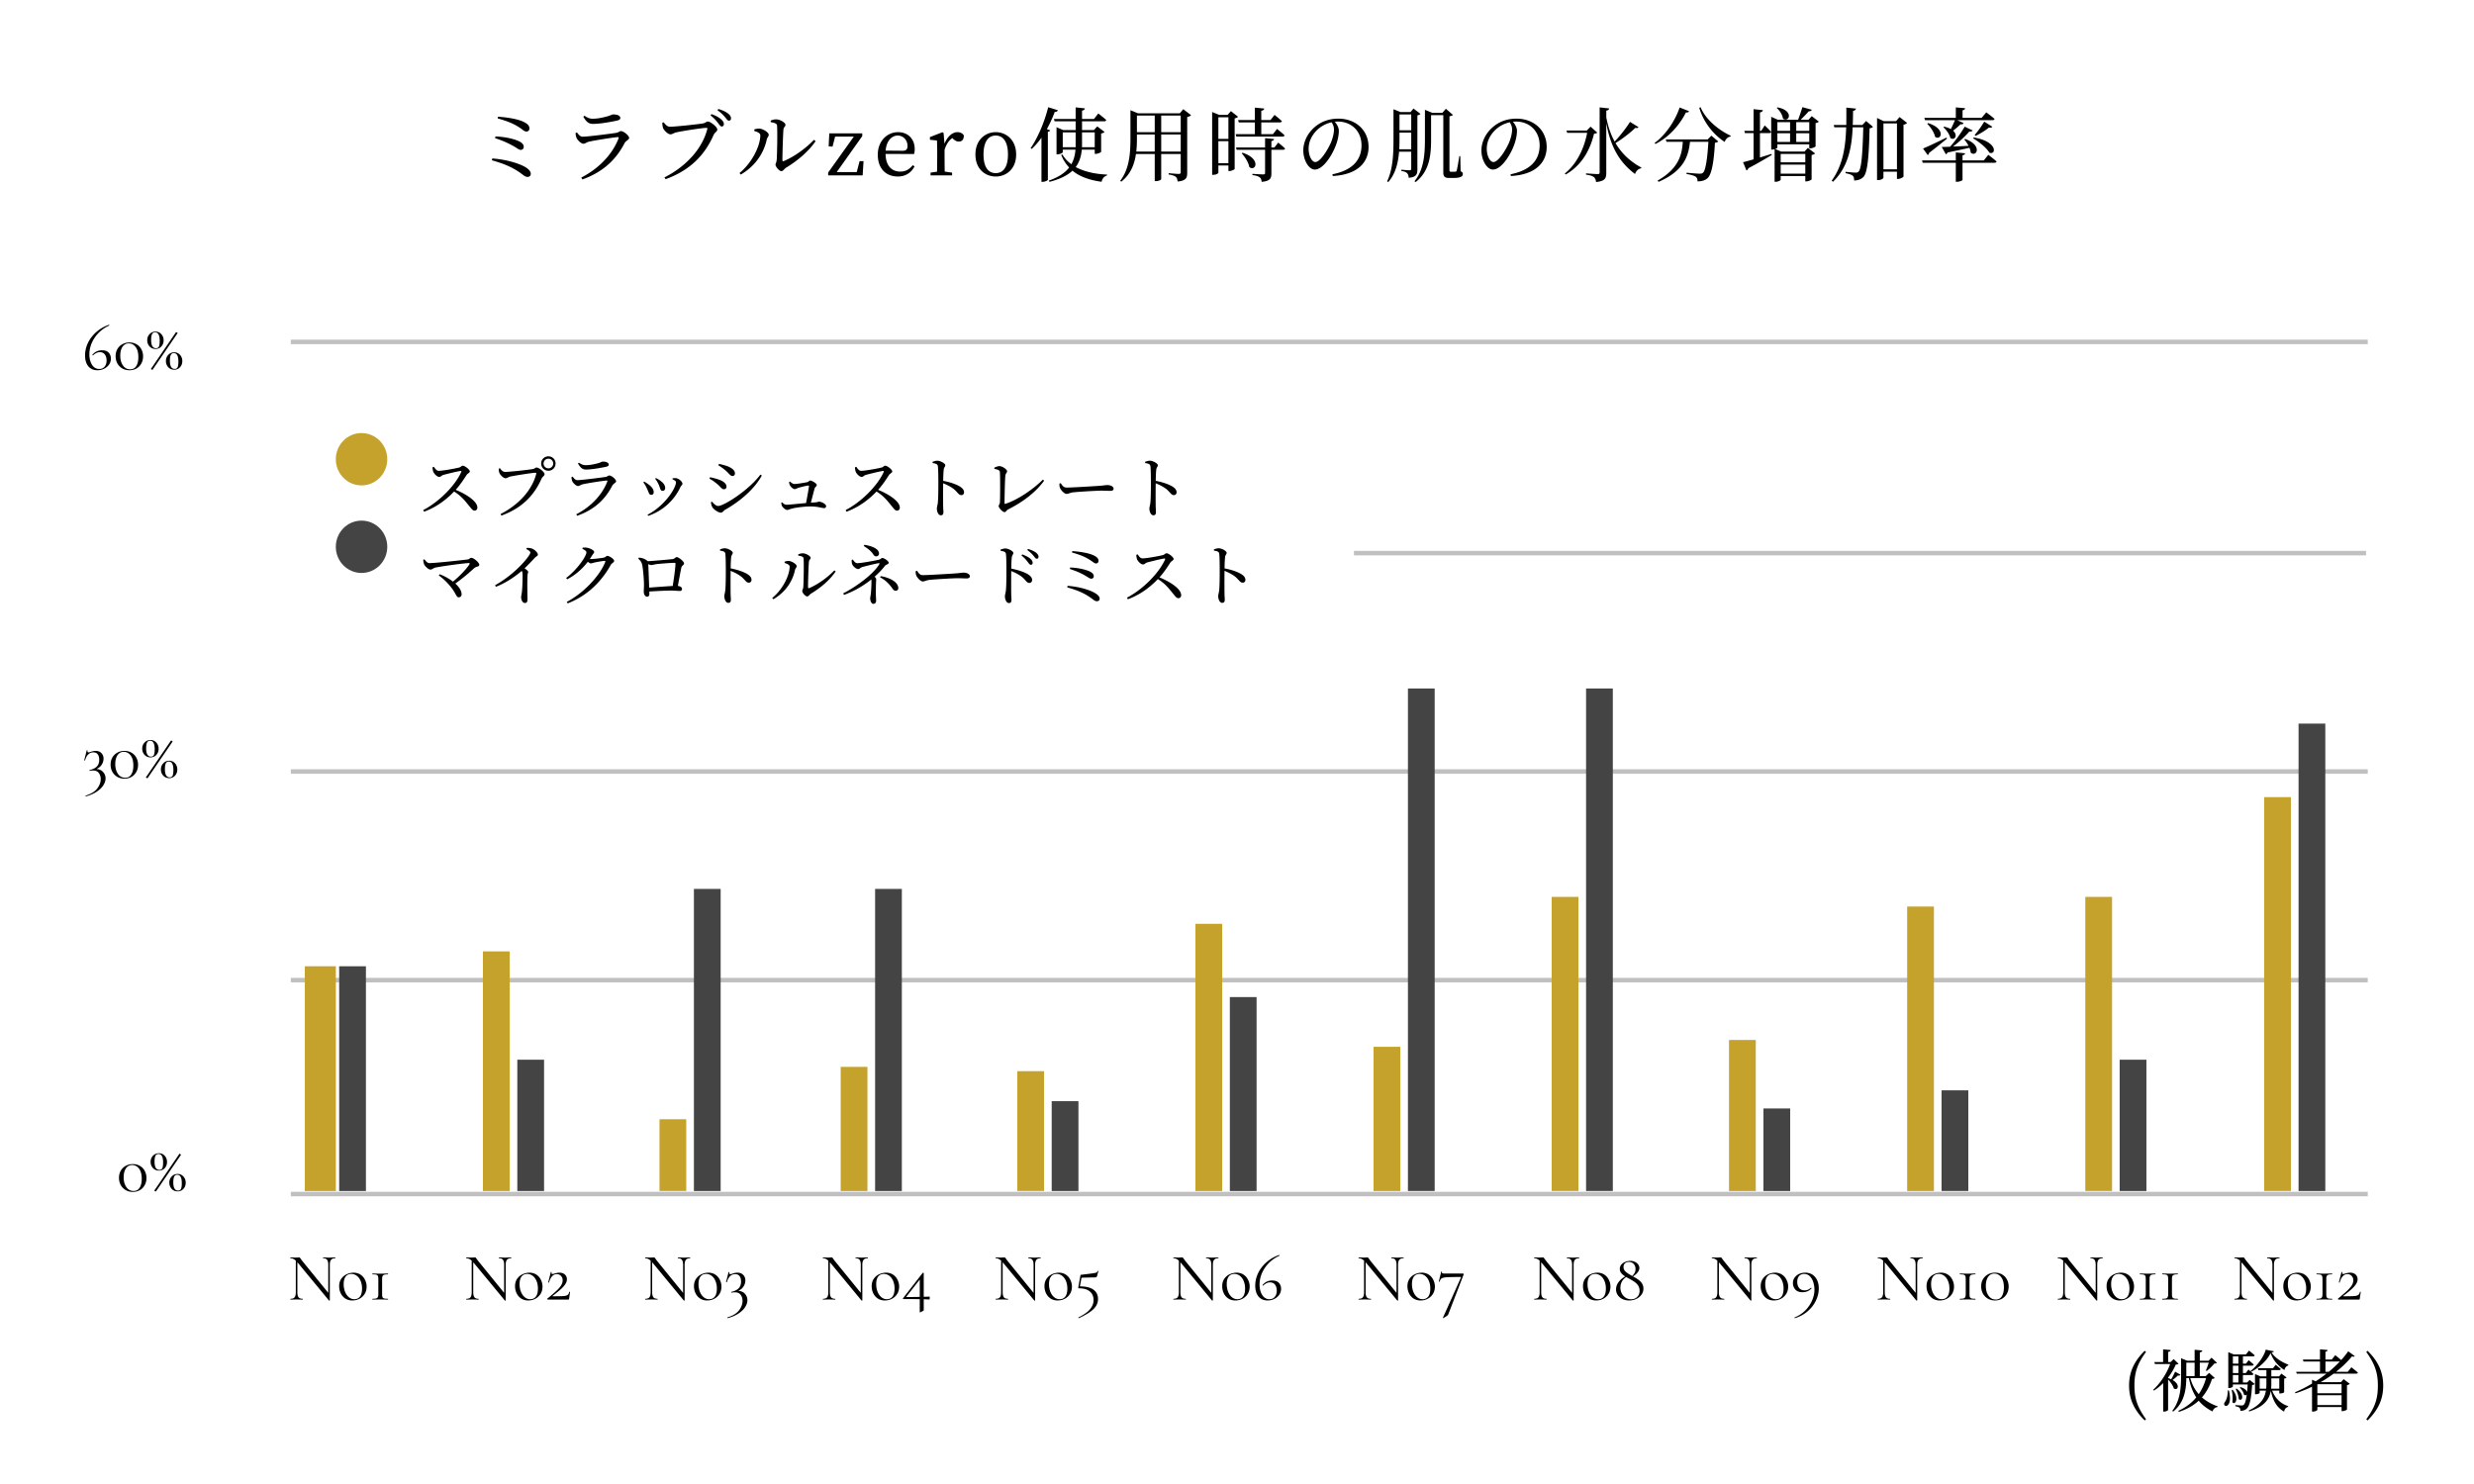 <svg width="550" height="330" fill="none" xmlns="http://www.w3.org/2000/svg"><rect width="100%" height="100%" fill="#808080" stroke="none"/><g clip-path="url(#a)"><path d="M550 0H0v330h550V0Z" fill="#fff"/><path d="M64.649 76.03H526.38M64.649 171.56H526.38M301 123h225M64.649 217.95H526.38M64.649 265.52H526.38" stroke="silver" stroke-miterlimit="10"/><path d="M22.69 77.895c.67 0 1.164.18 1.484.54.32.36.48.8.48 1.32 0 .47-.135.905-.405 1.305-.27.39-.635.7-1.095.93-.46.23-.96.345-1.5.345-.85 0-1.52-.29-2.01-.87-.49-.58-.735-1.395-.735-2.445 0-.93.21-1.845.63-2.745a7.595 7.595 0 0 1 1.845-2.415c.8-.71 1.74-1.255 2.82-1.635.04-.01.07.01.09.06.02.05.015.085-.015.105-.94.43-1.745.995-2.415 1.695a7.327 7.327 0 0 0-1.5 2.265 6.362 6.362 0 0 0-.495 2.415c0 .94.195 1.725.585 2.355.4.62.94.93 1.62.93.49 0 .88-.17 1.17-.51.3-.34.45-.8.45-1.38 0-.55-.13-.995-.39-1.335-.25-.34-.625-.51-1.125-.51-.26 0-.505.055-.735.165a3.4 3.4 0 0 0-.765.54c-.01.01-.025.015-.045.015-.03 0-.06-.015-.09-.045-.02-.03-.025-.055-.015-.075.54-.68 1.26-1.02 2.16-1.02Zm6.087 4.44c-.59 0-1.12-.135-1.59-.405a2.99 2.99 0 0 1-1.095-1.11c-.26-.48-.39-1.02-.39-1.62 0-.59.13-1.115.39-1.575.27-.46.64-.82 1.11-1.08.47-.26 1-.39 1.59-.39.58 0 1.1.135 1.56.405.46.26.815.625 1.065 1.095.26.47.39 1 .39 1.59 0 .59-.13 1.12-.39 1.59s-.62.84-1.08 1.11c-.46.26-.98.39-1.56.39Zm.165-.21c.6 0 1.05-.24 1.35-.72.31-.49.465-1.15.465-1.98 0-1-.205-1.76-.615-2.28-.4-.52-.905-.78-1.515-.78-.59 0-1.055.25-1.395.75-.33.5-.495 1.155-.495 1.965 0 .89.2 1.62.6 2.19.4.57.935.855 1.605.855Zm5.633-4.53c-.53 0-.97-.185-1.32-.555-.35-.38-.525-.845-.525-1.395 0-.53.175-.98.525-1.35.35-.37.79-.555 1.32-.555.52 0 .95.19 1.29.57.34.37.51.83.51 1.38 0 .54-.17.995-.51 1.365-.34.36-.77.54-1.29.54ZM33.9 82.23a.576.576 0 0 1-.225-.075c-.09-.05-.13-.09-.12-.12l5.565-8.16.03-.015c.05 0 .12.03.21.09s.13.105.12.135l-5.565 8.145H33.9Zm.78-4.8c.33 0 .55-.135.66-.405.11-.28.165-.69.165-1.23 0-.62-.085-1.09-.255-1.41-.17-.32-.425-.48-.765-.48s-.575.15-.705.45c-.12.3-.18.715-.18 1.245 0 1.22.36 1.83 1.08 1.83Zm4.05 4.785c-.53 0-.97-.185-1.32-.555-.35-.38-.525-.845-.525-1.395 0-.53.175-.98.525-1.35.35-.38.79-.57 1.32-.57.52 0 .95.19 1.29.57.34.38.51.84.51 1.38 0 .54-.17.995-.51 1.365-.34.37-.77.555-1.29.555Zm.105-.18c.33 0 .55-.135.66-.405.11-.28.165-.69.165-1.23 0-1.25-.34-1.875-1.02-1.875-.33 0-.56.15-.69.45-.12.29-.18.7-.18 1.23 0 1.22.355 1.83 1.065 1.83Zm-17.391 88.96c.66.07 1.16.305 1.5.705.35.4.525.865.525 1.395 0 .49-.16.99-.48 1.5-.32.52-.81 1-1.47 1.44-.65.44-1.45.79-2.4 1.05-.04.01-.075-.015-.105-.075-.02-.05-.01-.08.03-.09 1.2-.37 2.055-.895 2.565-1.575.52-.68.78-1.375.78-2.085 0-.54-.14-.995-.42-1.365-.28-.37-.705-.555-1.275-.555-.28 0-.52.03-.72.09-.03.01-.055-.015-.075-.075-.02-.06-.015-.095.015-.105.78-.2 1.33-.48 1.65-.84.33-.36.495-.85.495-1.47 0-.51-.11-.91-.33-1.2-.21-.29-.535-.435-.975-.435-.89 0-1.505.595-1.845 1.785-.01.01-.03.015-.06.015-.09 0-.13-.02-.12-.06l.555-2.19c.02-.02.04-.03.06-.03.03 0 .06.01.09.03.03.01.04.02.03.03a.827.827 0 0 0-.03.165c0 .17.085.255.255.255.09 0 .24-.035.45-.105.41-.15.78-.225 1.11-.225.56 0 .995.17 1.305.51.31.33.465.73.465 1.2a2.484 2.484 0 0 1-1.575 2.31Zm6.22 2.16c-.59 0-1.12-.135-1.59-.405a2.99 2.99 0 0 1-1.095-1.11c-.26-.48-.39-1.02-.39-1.62 0-.59.13-1.115.39-1.575.27-.46.64-.82 1.11-1.08.47-.26 1-.39 1.59-.39.58 0 1.1.135 1.56.405.46.26.815.625 1.065 1.095.26.47.39 1 .39 1.59 0 .59-.13 1.12-.39 1.59s-.62.84-1.08 1.11c-.46.26-.98.39-1.56.39Zm.165-.21c.6 0 1.05-.24 1.35-.72.31-.49.465-1.15.465-1.98 0-1-.205-1.76-.615-2.28-.4-.52-.905-.78-1.515-.78-.59 0-1.055.25-1.395.75-.33.5-.495 1.155-.495 1.965 0 .89.2 1.62.6 2.19.4.57.935.855 1.605.855Zm5.633-4.53c-.53 0-.97-.185-1.32-.555-.35-.38-.525-.845-.525-1.395 0-.53.175-.98.525-1.35.35-.37.79-.555 1.32-.555.52 0 .95.19 1.29.57.34.37.51.83.51 1.38 0 .54-.17.995-.51 1.365-.34.36-.77.54-1.29.54Zm-.675 4.635a.576.576 0 0 1-.225-.075c-.09-.05-.13-.09-.12-.12l5.565-8.16.03-.015c.05 0 .12.03.21.09s.13.105.12.135l-5.565 8.145h-.015Zm.78-4.8c.33 0 .55-.135.66-.405.11-.28.165-.69.165-1.23 0-.62-.085-1.09-.255-1.41-.17-.32-.425-.48-.765-.48s-.575.15-.705.45c-.12.3-.18.715-.18 1.245 0 1.22.36 1.83 1.08 1.83Zm4.05 4.785c-.53 0-.97-.185-1.32-.555-.35-.38-.525-.845-.525-1.395 0-.53.175-.98.525-1.35.35-.38.79-.57 1.32-.57.52 0 .95.19 1.29.57.34.38.51.84.51 1.38 0 .54-.17.995-.51 1.365-.34.37-.77.555-1.29.555Zm.105-.18c.33 0 .55-.135.66-.405.11-.28.165-.69.165-1.23 0-1.25-.34-1.875-1.02-1.875-.33 0-.56.15-.69.45-.12.29-.18.7-.18 1.23 0 1.22.355 1.83 1.065 1.83Zm-8.192 92.19c-.59 0-1.12-.135-1.59-.405a2.99 2.99 0 0 1-1.095-1.11c-.26-.48-.39-1.02-.39-1.62 0-.59.13-1.115.39-1.575.27-.46.64-.82 1.11-1.08.47-.26 1-.39 1.59-.39.58 0 1.1.135 1.56.405.46.26.815.625 1.065 1.095.26.47.39 1 .39 1.59 0 .59-.13 1.12-.39 1.59s-.62.84-1.08 1.11c-.46.26-.98.39-1.56.39Zm.165-.21c.6 0 1.05-.24 1.35-.72.31-.49.465-1.15.465-1.98 0-1-.205-1.76-.615-2.28-.4-.52-.905-.78-1.515-.78-.59 0-1.055.25-1.395.75-.33.5-.495 1.155-.495 1.965 0 .89.2 1.62.6 2.19.4.57.935.855 1.605.855Zm5.634-4.53c-.53 0-.97-.185-1.32-.555-.35-.38-.525-.845-.525-1.395 0-.53.175-.98.525-1.35.35-.37.79-.555 1.32-.555.52 0 .95.19 1.29.57.34.37.51.83.51 1.38 0 .54-.17.995-.51 1.365-.34.36-.77.54-1.29.54Zm-.675 4.635a.576.576 0 0 1-.225-.075c-.09-.05-.13-.09-.12-.12l5.565-8.16.03-.015c.05 0 .12.03.21.09s.13.105.12.135l-5.565 8.145h-.015Zm.78-4.8c.33 0 .55-.135.66-.405.11-.28.165-.69.165-1.23 0-.62-.085-1.09-.255-1.41-.17-.32-.425-.48-.765-.48s-.575.15-.705.45c-.12.3-.18.715-.18 1.245 0 1.22.36 1.83 1.08 1.83Zm4.05 4.785c-.53 0-.97-.185-1.32-.555-.35-.38-.525-.845-.525-1.395 0-.53.175-.98.525-1.35.35-.38.79-.57 1.32-.57.52 0 .95.19 1.29.57.34.38.51.84.51 1.38 0 .54-.17.995-.51 1.365-.34.37-.77.555-1.29.555Zm.105-.18c.33 0 .55-.135.66-.405.11-.28.165-.69.165-1.23 0-1.25-.34-1.875-1.02-1.875-.33 0-.56.15-.69.45-.12.29-.18.7-.18 1.23 0 1.22.355 1.83 1.065 1.83Zm34.931 14.87c.03 0 .046.03.046.09s-.015.09-.045.09c-.42 0-.725.115-.915.345-.19.23-.285.605-.285 1.125v7.905c0 .02-.025.035-.075.045-.05.01-.085.005-.105-.015l-6.9-8.355-.135-.15v6.66c0 .52.09.895.27 1.125.19.22.49.33.9.33.03 0 .045.03.045.09s-.015.09-.045.09c-.25 0-.44-.005-.57-.015l-.75-.015-.765.015c-.14.01-.345.015-.615.015-.02 0-.03-.03-.03-.09s.01-.09.03-.09c.43 0 .735-.11.915-.33.18-.23.27-.605.27-1.125v-7.02c-.39-.36-.785-.54-1.185-.54-.03 0-.045-.03-.045-.09s.015-.09.045-.09l.555.015c.12.01.285.015.495.015.22 0 .4-.005.54-.015.14-.01.25-.015.33-.015.08 0 .135.02.165.06.04.03.1.105.18.225.12.18.24.345.36.495l5.775 7.095v-6.225c0-.52-.09-.895-.27-1.125-.17-.23-.46-.345-.87-.345-.02 0-.03-.03-.03-.09s.01-.09.03-.09l.585.015c.3.02.545.03.735.03.18 0 .43-.01.75-.03l.615-.015Zm3.804 9.57c-.58 0-1.095-.14-1.545-.42-.44-.29-.78-.675-1.02-1.155-.24-.49-.36-1.02-.36-1.59 0-.65.155-1.2.465-1.65.32-.46.725-.8 1.215-1.02.5-.23 1.005-.345 1.515-.345.59 0 1.105.145 1.545.435.44.29.775.675 1.005 1.155.24.47.36.97.36 1.5 0 .62-.145 1.165-.435 1.635-.29.46-.68.82-1.17 1.08-.48.25-1.005.375-1.575.375Zm.435-.285c.55 0 .975-.195 1.275-.585.3-.39.45-.99.45-1.8 0-.62-.105-1.175-.315-1.665-.2-.49-.48-.87-.84-1.14a1.95 1.95 0 0 0-1.23-.42c-.54 0-.96.195-1.26.585-.29.39-.435.95-.435 1.68 0 .61.1 1.17.3 1.68.2.51.48.915.84 1.215.36.3.765.45 1.215.45Zm5.348-4.485c0-.31-.03-.535-.09-.675s-.18-.235-.36-.285c-.17-.05-.45-.075-.84-.075-.03 0-.045-.03-.045-.09s.015-.09.045-.09c.29 0 .52.005.69.015l1.02.015 1.005-.015c.17-.01.405-.015.705-.015.03 0 .045.03.045.09s-.015.09-.045.09c-.37 0-.645.03-.825.09a.554.554 0 0 0-.36.285c-.07.14-.105.36-.105.66v3.36c0 .31.03.535.09.675s.175.235.345.285c.18.05.465.075.855.075.03 0 .045.03.045.09s-.015.09-.045.09c-.29 0-.52-.005-.69-.015l-1.02-.015-1.005.015c-.17.01-.405.015-.705.015-.03 0-.045-.03-.045-.09s.015-.09.045-.09c.37 0 .64-.025.81-.075.18-.06.305-.16.375-.3.07-.14.105-.36.105-.66v-3.36Zm29.515-4.8c.03 0 .045.03.045.09s-.015.09-.045.09c-.42 0-.725.115-.915.345-.19.23-.285.605-.285 1.125v7.905c0 .02-.025.035-.075.045-.05.01-.085.005-.105-.015l-6.9-8.355-.135-.15v6.66c0 .52.09.895.27 1.125.19.22.49.33.9.33.03 0 .045.03.045.09s-.015.09-.045.09c-.25 0-.44-.005-.57-.015l-.75-.015-.765.015c-.14.01-.345.015-.615.015-.02 0-.03-.03-.03-.09s.01-.09.03-.09c.43 0 .735-.11.915-.33.18-.23.27-.605.27-1.125v-7.02c-.39-.36-.785-.54-1.185-.54-.03 0-.045-.03-.045-.09s.015-.09.045-.09l.555.015c.12.01.285.015.495.015.22 0 .4-.005.54-.015.14-.01.25-.015.33-.015.08 0 .135.02.165.06.04.03.1.105.18.225.12.18.24.345.36.495l5.775 7.095v-6.225c0-.52-.09-.895-.27-1.125-.17-.23-.46-.345-.87-.345-.02 0-.03-.03-.03-.09s.01-.09.03-.09l.585.015c.3.02.545.03.735.03.18 0 .43-.01.75-.03l.615-.015Zm3.804 9.57c-.58 0-1.095-.14-1.545-.42-.44-.29-.78-.675-1.02-1.155-.24-.49-.36-1.02-.36-1.59 0-.65.155-1.2.465-1.65.32-.46.725-.8 1.215-1.02.5-.23 1.005-.345 1.515-.345.59 0 1.105.145 1.545.435.44.29.775.675 1.005 1.155.24.47.36.97.36 1.5 0 .62-.145 1.165-.435 1.635-.29.46-.68.82-1.17 1.08-.48.25-1.005.375-1.575.375Zm.435-.285c.55 0 .975-.195 1.275-.585.3-.39.45-.99.45-1.8 0-.62-.105-1.175-.315-1.665-.2-.49-.48-.87-.84-1.14a1.95 1.95 0 0 0-1.23-.42c-.54 0-.96.195-1.26.585-.29.39-.435.95-.435 1.68 0 .61.1 1.17.3 1.68.2.51.48.915.84 1.215.36.3.765.45 1.215.45Zm3.833-.135c.88-.72 1.56-1.305 2.04-1.755.48-.46.825-.87 1.035-1.23.21-.36.315-.72.315-1.08 0-.4-.125-.725-.375-.975-.24-.26-.555-.39-.945-.39-.79 0-1.36.62-1.71 1.86 0 .01-.02.015-.06.015-.09 0-.13-.02-.12-.06l.585-2.28c0-.02.02-.03.06-.03.03 0 .055.01.075.03.03.01.04.02.03.03a.712.712 0 0 0-.015.165c0 .16.075.24.225.24.09 0 .24-.035.45-.105.41-.13.775-.195 1.095-.195.51 0 .91.14 1.2.42.3.27.45.625.45 1.065 0 .35-.115.7-.345 1.05-.22.35-.55.725-.99 1.125-.43.39-1.035.885-1.815 1.485-.04.03-.055.055-.045.075.02.02.055.03.105.03 1.1 0 1.865-.015 2.295-.045.43-.03.74-.11.93-.24.19-.13.32-.36.39-.69 0-.02.025-.03.075-.03.07 0 .105.015.105.045l-.225 1.53a.2.2 0 0 1-.045.12.101.101 0 0 1-.09.045h-4.575c-.05 0-.09-.025-.12-.075-.03-.06-.025-.11.015-.15Zm31.708-9.15c.03 0 .045.03.045.09s-.015.09-.045.09c-.42 0-.725.115-.915.345-.19.23-.285.605-.285 1.125v7.905c0 .02-.025.035-.075.045-.05.01-.085.005-.105-.015l-6.9-8.355-.135-.15v6.66c0 .52.09.895.27 1.125.19.22.49.33.9.33.03 0 .045.03.045.09s-.015.09-.045.09c-.25 0-.44-.005-.57-.015l-.75-.015-.765.015c-.14.01-.345.015-.615.015-.02 0-.03-.03-.03-.09s.01-.09.03-.09c.43 0 .735-.11.915-.33.18-.23.27-.605.27-1.125v-7.02c-.39-.36-.785-.54-1.185-.54-.03 0-.045-.03-.045-.09s.015-.09.045-.09l.555.015c.12.01.285.015.495.015.22 0 .4-.005.54-.015.14-.01.25-.015.33-.015.08 0 .135.02.165.06.04.03.1.105.18.225.12.18.24.345.36.495l5.775 7.095v-6.225c0-.52-.09-.895-.27-1.125-.17-.23-.46-.345-.87-.345-.02 0-.03-.03-.03-.09s.01-.09.03-.09l.585.015c.3.02.545.03.735.03.18 0 .43-.01.75-.03l.615-.015Zm3.804 9.57c-.58 0-1.095-.14-1.545-.42-.44-.29-.78-.675-1.02-1.155-.24-.49-.36-1.02-.36-1.59 0-.65.155-1.2.465-1.65.32-.46.725-.8 1.215-1.02.5-.23 1.005-.345 1.515-.345.59 0 1.105.145 1.545.435.44.29.775.675 1.005 1.155.24.47.36.97.36 1.5 0 .62-.145 1.165-.435 1.635-.29.46-.68.82-1.17 1.08-.48.25-1.005.375-1.575.375Zm.435-.285c.55 0 .975-.195 1.275-.585.3-.39.45-.99.45-1.8 0-.62-.105-1.175-.315-1.665-.2-.49-.48-.87-.84-1.14a1.95 1.95 0 0 0-1.23-.42c-.54 0-.96.195-1.26.585-.29.39-.435.95-.435 1.68 0 .61.1 1.17.3 1.68.2.51.48.915.84 1.215.36.3.765.45 1.215.45Zm6.488-1.875c.66.07 1.16.305 1.5.705.35.4.525.865.525 1.395 0 .49-.16.99-.48 1.5-.32.52-.81 1-1.47 1.44-.65.44-1.45.79-2.4 1.05-.04.01-.075-.015-.105-.075-.02-.05-.01-.08.03-.09 1.2-.37 2.055-.895 2.565-1.575.52-.68.78-1.375.78-2.085 0-.54-.14-.995-.42-1.365-.28-.37-.705-.555-1.275-.555-.28 0-.52.03-.72.09-.03.01-.055-.015-.075-.075-.02-.06-.015-.095.015-.105.78-.2 1.33-.48 1.65-.84.33-.36.495-.85.495-1.47 0-.51-.11-.91-.33-1.2-.21-.29-.535-.435-.975-.435-.89 0-1.505.595-1.845 1.785-.01.01-.03.015-.06.015-.09 0-.13-.02-.12-.06l.555-2.19c.02-.02.04-.03.06-.03.03 0 .06.01.09.03.03.01.04.02.03.03a.827.827 0 0 0-.03.165c0 .17.085.255.255.255.09 0 .24-.035.45-.105.41-.15.78-.225 1.11-.225.56 0 .995.17 1.305.51.31.33.465.73.465 1.2a2.484 2.484 0 0 1-1.575 2.31Zm28.778-7.41c.03 0 .045.03.045.09s-.015.09-.045.09c-.42 0-.725.115-.915.345-.19.23-.285.605-.285 1.125v7.905c0 .02-.025.035-.075.045-.05.01-.085.005-.105-.015l-6.9-8.355-.135-.15v6.66c0 .52.09.895.27 1.125.19.22.49.33.9.33.03 0 .045.03.045.09s-.015.09-.045.09c-.25 0-.44-.005-.57-.015l-.75-.015-.765.015c-.14.01-.345.015-.615.015-.02 0-.03-.03-.03-.09s.01-.09.03-.09c.43 0 .735-.11.915-.33.18-.23.27-.605.27-1.125v-7.02c-.39-.36-.785-.54-1.185-.54-.03 0-.045-.03-.045-.09s.015-.09.045-.09l.555.015c.12.01.285.015.495.015.22 0 .4-.005.54-.015.14-.01.25-.015.33-.015.08 0 .135.02.165.06.04.03.1.105.18.225.12.18.24.345.36.495l5.775 7.095v-6.225c0-.52-.09-.895-.27-1.125-.17-.23-.46-.345-.87-.345-.02 0-.03-.03-.03-.09s.01-.09.03-.09l.585.015c.3.02.545.03.735.03.18 0 .43-.01.75-.03l.615-.015Zm3.804 9.57c-.58 0-1.095-.14-1.545-.42-.44-.29-.78-.675-1.02-1.155-.24-.49-.36-1.02-.36-1.59 0-.65.155-1.2.465-1.65.32-.46.725-.8 1.215-1.02.5-.23 1.005-.345 1.515-.345.59 0 1.105.145 1.545.435.44.29.775.675 1.005 1.155.24.47.36.97.36 1.5 0 .62-.145 1.165-.435 1.635-.29.46-.68.82-1.17 1.08-.48.25-1.005.375-1.575.375Zm.435-.285c.55 0 .975-.195 1.275-.585.3-.39.45-.99.45-1.8 0-.62-.105-1.175-.315-1.665-.2-.49-.48-.87-.84-1.14a1.95 1.95 0 0 0-1.23-.42c-.54 0-.96.195-1.26.585-.29.39-.435.95-.435 1.68 0 .61.1 1.17.3 1.68.2.51.48.915.84 1.215.36.3.765.45 1.215.45Zm9.487-.57c.04 0 .06.095.06.285 0 .08-.01.16-.03.24-.01.08-.025.12-.045.12-.3-.02-.72-.04-1.26-.06v2.37c0 .11-.04.18-.12.21l-.63.315-.09.03c-.03 0-.045-.04-.045-.12v-2.82c-.63-.02-1.835-.03-3.615-.03-.05 0-.09-.02-.12-.06-.03-.04-.025-.08.015-.12l4.38-5.64c.02-.02.05-.03.09-.03.03 0 .06.01.09.03.03.01.045.03.045.06v5.25c.23 0 .655-.01 1.275-.03Zm-5.04.09c.86 0 1.82-.01 2.88-.03v-3.855l-2.955 3.78c-.03.03-.04.055-.03.075.02.02.055.03.105.03Zm29.728-8.805c.03 0 .045.03.045.09s-.015.09-.045.09c-.42 0-.725.115-.915.345-.19.23-.285.605-.285 1.125v7.905c0 .02-.025.035-.075.045-.05.01-.085.005-.105-.015l-6.9-8.355-.135-.15v6.66c0 .52.09.895.27 1.125.19.22.49.33.9.33.03 0 .045.03.045.09s-.015.09-.045.09c-.25 0-.44-.005-.57-.015l-.75-.015-.765.015c-.14.01-.345.015-.615.015-.02 0-.03-.03-.03-.09s.01-.09.03-.09c.43 0 .735-.11.915-.33.18-.23.27-.605.27-1.125v-7.02c-.39-.36-.785-.54-1.185-.54-.03 0-.045-.03-.045-.09s.015-.09.045-.09l.555.015c.12.01.285.015.495.015.22 0 .4-.005.54-.015.14-.01.25-.015.33-.015.08 0 .135.02.165.06.04.03.1.105.18.225.12.18.24.345.36.495l5.775 7.095v-6.225c0-.52-.09-.895-.27-1.125-.17-.23-.46-.345-.87-.345-.02 0-.03-.03-.03-.09s.01-.09.03-.09l.585.015c.3.02.545.03.735.03.18 0 .43-.01.75-.03l.615-.015Zm3.803 9.57c-.58 0-1.095-.14-1.545-.42-.44-.29-.78-.675-1.02-1.155-.24-.49-.36-1.02-.36-1.59 0-.65.155-1.2.465-1.65.32-.46.725-.8 1.215-1.02.5-.23 1.005-.345 1.515-.345.59 0 1.105.145 1.545.435.44.29.775.675 1.005 1.155.24.47.36.97.36 1.5 0 .62-.145 1.165-.435 1.635-.29.46-.68.82-1.17 1.08-.48.25-1.005.375-1.575.375Zm.435-.285c.55 0 .975-.195 1.275-.585.3-.39.45-.99.45-1.8 0-.62-.105-1.175-.315-1.665-.2-.49-.48-.87-.84-1.14a1.95 1.95 0 0 0-1.23-.42c-.54 0-.96.195-1.26.585-.29.39-.435.95-.435 1.68 0 .61.1 1.17.3 1.68.2.51.48.915.84 1.215.36.3.765.45 1.215.45Zm5.063-4.785c-.13 0-.205.07-.225.21l-.315 1.725c1.38.01 2.395.265 3.045.765.65.49.975 1.17.975 2.04 0 .57-.145 1.085-.435 1.545-.29.47-.745.92-1.365 1.35-.61.44-1.425.895-2.445 1.365h-.015c-.04 0-.075-.025-.105-.075-.02-.04-.01-.07.03-.09 1.23-.61 2.095-1.23 2.595-1.86.5-.62.75-1.28.75-1.98 0-.83-.28-1.475-.84-1.935-.56-.46-1.365-.69-2.415-.69a.162.162 0 0 1-.12-.045c-.03-.04-.04-.085-.03-.135l.48-2.67c.01-.07.025-.11.045-.12.02-.02.07-.035.15-.045 1.26-.15 2.105-.255 2.535-.315.43-.06.705-.12.825-.18a.56.56 0 0 0 .27-.33c.01-.03.04-.04.09-.03.06 0 .085.02.075.06l-.3 1.11a.443.443 0 0 1-.15.225c-.05.03-.14.045-.27.045l-2.835.06Zm30.213-4.5c.03 0 .045.03.045.09s-.015.09-.045.09c-.42 0-.725.115-.915.345-.19.23-.285.605-.285 1.125v7.905c0 .02-.025.035-.075.045-.05.01-.085.005-.105-.015l-6.9-8.355-.135-.15v6.66c0 .52.09.895.27 1.125.19.22.49.33.9.33.03 0 .045.03.045.09s-.015.09-.045.09c-.25 0-.44-.005-.57-.015l-.75-.015-.765.015c-.14.01-.345.015-.615.015-.02 0-.03-.03-.03-.09s.01-.09.03-.09c.43 0 .735-.11.915-.33.18-.23.27-.605.27-1.125v-7.02c-.39-.36-.785-.54-1.185-.54-.03 0-.045-.03-.045-.09s.015-.09.045-.09l.555.015c.12.01.285.015.495.015.22 0 .4-.005.54-.015.14-.01.25-.015.33-.015.08 0 .135.02.165.06.04.03.1.105.18.225.12.18.24.345.36.495l5.775 7.095v-6.225c0-.52-.09-.895-.27-1.125-.17-.23-.46-.345-.87-.345-.02 0-.03-.03-.03-.09s.01-.09.03-.09l.585.015c.3.02.545.03.735.03.18 0 .43-.01.75-.03l.615-.015Zm3.804 9.57c-.58 0-1.095-.14-1.545-.42-.44-.29-.78-.675-1.02-1.155-.24-.49-.36-1.02-.36-1.59 0-.65.155-1.2.465-1.65.32-.46.725-.8 1.215-1.02.5-.23 1.005-.345 1.515-.345.59 0 1.105.145 1.545.435.44.29.775.675 1.005 1.155.24.47.36.97.36 1.5 0 .62-.145 1.165-.435 1.635-.29.46-.68.82-1.17 1.08-.48.25-1.005.375-1.575.375Zm.435-.285c.55 0 .975-.195 1.275-.585.3-.39.45-.99.45-1.8 0-.62-.105-1.175-.315-1.665-.2-.49-.48-.87-.84-1.14a1.95 1.95 0 0 0-1.23-.42c-.54 0-.96.195-1.26.585-.29.39-.435.95-.435 1.68 0 .61.1 1.17.3 1.68.2.51.48.915.84 1.215.36.3.765.45 1.215.45Zm7.763-4.155c.67 0 1.165.18 1.485.54.32.36.48.8.48 1.32 0 .47-.135.905-.405 1.305-.27.39-.635.7-1.095.93-.46.23-.96.345-1.5.345-.85 0-1.52-.29-2.01-.87-.49-.58-.735-1.395-.735-2.445 0-.93.21-1.845.63-2.745a7.595 7.595 0 0 1 1.845-2.415c.8-.71 1.74-1.255 2.82-1.635.04-.01.07.01.09.06.02.05.015.085-.015.105-.94.43-1.745.995-2.415 1.695a7.327 7.327 0 0 0-1.5 2.265 6.362 6.362 0 0 0-.495 2.415c0 .94.195 1.725.585 2.355.4.62.94.93 1.62.93.49 0 .88-.17 1.17-.51.3-.34.45-.8.45-1.38 0-.55-.13-.995-.39-1.335-.25-.34-.625-.51-1.125-.51-.26 0-.505.055-.735.165a3.4 3.4 0 0 0-.765.54c-.01.01-.025.015-.045.015-.03 0-.06-.015-.09-.045-.02-.03-.025-.055-.015-.075.54-.68 1.26-1.02 2.16-1.02Zm29.174-5.13c.03 0 .045.03.045.09s-.015.09-.045.09c-.42 0-.725.115-.915.345-.19.23-.285.605-.285 1.125v7.905c0 .02-.025.035-.075.045-.05.01-.085.005-.105-.015l-6.9-8.355-.135-.15v6.66c0 .52.09.895.27 1.125.19.22.49.33.9.33.03 0 .045.03.045.09s-.015.09-.045.09c-.25 0-.44-.005-.57-.015l-.75-.015-.765.015c-.14.01-.345.015-.615.015-.02 0-.03-.03-.03-.09s.01-.09.03-.09c.43 0 .735-.11.915-.33.18-.23.27-.605.27-1.125v-7.02c-.39-.36-.785-.54-1.185-.54-.03 0-.045-.03-.045-.09s.015-.09.045-.09l.555.015c.12.01.285.015.495.015.22 0 .4-.005.54-.015.14-.01.25-.015.33-.015.08 0 .135.02.165.06.04.03.1.105.18.225.12.18.24.345.36.495l5.775 7.095v-6.225c0-.52-.09-.895-.27-1.125-.17-.23-.46-.345-.87-.345-.02 0-.03-.03-.03-.09s.01-.09.03-.09l.585.015c.3.02.545.03.735.03.18 0 .43-.01.75-.03l.615-.015Zm3.804 9.57c-.58 0-1.095-.14-1.545-.42-.44-.29-.78-.675-1.02-1.155-.24-.49-.36-1.02-.36-1.59 0-.65.155-1.2.465-1.65.32-.46.725-.8 1.215-1.02.5-.23 1.005-.345 1.515-.345.59 0 1.105.145 1.545.435.44.29.775.675 1.005 1.155.24.47.36.97.36 1.5 0 .62-.145 1.165-.435 1.635-.29.46-.68.82-1.17 1.08-.48.25-1.005.375-1.575.375Zm.435-.285c.55 0 .975-.195 1.275-.585.3-.39.45-.99.45-1.8 0-.62-.105-1.175-.315-1.665-.2-.49-.48-.87-.84-1.14a1.95 1.95 0 0 0-1.23-.42c-.54 0-.96.195-1.26.585-.29.39-.435.95-.435 1.68 0 .61.1 1.17.3 1.68.2.51.48.915.84 1.215.36.3.765.45 1.215.45Zm5.722 3.36a.408.408 0 0 1-.12.195 1.84 1.84 0 0 1-.195.165l-.765.495c-.02.01-.045 0-.075-.03s-.04-.055-.03-.075l4.005-8.94c.03-.07.005-.105-.075-.105-1.48 0-2.51.02-3.09.06-.57.04-.95.125-1.14.255-.19.13-.335.365-.435.705a.102.102 0 0 1-.075.03.283.283 0 0 1-.09-.015c-.02-.02-.025-.04-.015-.06l.525-2.145c.01-.02.045-.025.105-.015.06 0 .085.01.075.03a.631.631 0 0 0-.015.15c0 .1.045.165.135.195.1.03.295.045.585.045h3.975c.04 0 .075.025.105.075.04.04.05.08.03.12l-3.42 8.865Zm29.072-12.645c.03 0 .045.03.045.09s-.015.09-.045.09c-.42 0-.725.115-.915.345-.19.23-.285.605-.285 1.125v7.905c0 .02-.025.035-.075.045-.05.01-.085.005-.105-.015l-6.9-8.355-.135-.15v6.66c0 .52.09.895.27 1.125.19.22.49.33.9.33.03 0 .045.03.045.09s-.015.09-.045.09c-.25 0-.44-.005-.57-.015l-.75-.015-.765.015c-.14.01-.345.015-.615.015-.02 0-.03-.03-.03-.09s.01-.09.03-.09c.43 0 .735-.11.915-.33.18-.23.27-.605.27-1.125v-7.02c-.39-.36-.785-.54-1.185-.54-.03 0-.045-.03-.045-.09s.015-.09.045-.09l.555.015c.12.01.285.015.495.015.22 0 .4-.005.54-.015.14-.01.25-.015.33-.015.08 0 .135.02.165.06.04.03.1.105.18.225.12.18.24.345.36.495l5.775 7.095v-6.225c0-.52-.09-.895-.27-1.125-.17-.23-.46-.345-.87-.345-.02 0-.03-.03-.03-.09s.01-.09.03-.09l.585.015c.3.02.545.03.735.03.18 0 .43-.01.75-.03l.615-.015Zm3.804 9.57c-.58 0-1.095-.14-1.545-.42-.44-.29-.78-.675-1.02-1.155-.24-.49-.36-1.02-.36-1.59 0-.65.155-1.2.465-1.65.32-.46.725-.8 1.215-1.02.5-.23 1.005-.345 1.515-.345.59 0 1.105.145 1.545.435.44.29.775.675 1.005 1.155.24.47.36.97.36 1.5 0 .62-.145 1.165-.435 1.635-.29.46-.68.82-1.17 1.08-.48.25-1.005.375-1.575.375Zm.435-.285c.55 0 .975-.195 1.275-.585.3-.39.45-.99.45-1.8 0-.62-.105-1.175-.315-1.665-.2-.49-.48-.87-.84-1.14a1.95 1.95 0 0 0-1.23-.42c-.54 0-.96.195-1.26.585-.29.39-.435.95-.435 1.68 0 .61.1 1.17.3 1.68.2.51.48.915.84 1.215.36.3.765.45 1.215.45Zm7.747-5.07c.5.27.905.52 1.215.75.32.22.585.495.795.825.21.33.315.715.315 1.155 0 .49-.145.935-.435 1.335-.28.4-.665.715-1.155.945-.48.23-1.005.345-1.575.345-.58 0-1.09-.11-1.53-.33-.44-.23-.785-.53-1.035-.9-.24-.38-.36-.785-.36-1.215 0-.59.195-1.145.585-1.665.4-.52.89-.93 1.47-1.23-.39-.24-.69-.49-.9-.75a1.412 1.412 0 0 1-.315-.915c0-.39.12-.72.36-.99s.54-.47.9-.6c.36-.14.72-.21 1.08-.21.4 0 .75.08 1.05.24.31.15.545.345.705.585.17.24.255.49.255.75 0 .32-.125.645-.375.975-.24.32-.59.62-1.05.9Zm-.9-3.21c-.35 0-.64.1-.87.3-.22.2-.33.47-.33.81 0 .42.16.775.48 1.065.32.28.805.595 1.455.945.25-.25.435-.495.555-.735.12-.25.18-.52.18-.81 0-.47-.14-.85-.42-1.14-.27-.29-.62-.435-1.05-.435Zm.48 8.295c.55 0 1-.17 1.35-.51.36-.34.54-.795.54-1.365 0-.46-.11-.855-.33-1.185-.22-.33-.49-.6-.81-.81-.31-.22-.73-.47-1.26-.75l-.57-.315c-.41.26-.73.595-.96 1.005-.22.41-.33.865-.33 1.365 0 .45.1.87.3 1.26.2.39.48.705.84.945s.77.36 1.23.36Zm27.939-9.3c.03 0 .045.03.045.09s-.015.09-.045.09c-.42 0-.725.115-.915.345-.19.23-.285.605-.285 1.125v7.905c0 .02-.025.035-.075.045-.05.01-.085.005-.105-.015l-6.9-8.355-.135-.15v6.66c0 .52.09.895.27 1.125.19.22.49.33.9.33.03 0 .045.03.045.09s-.015.09-.045.09c-.25 0-.44-.005-.57-.015l-.75-.015-.765.015c-.14.01-.345.015-.615.015-.02 0-.03-.03-.03-.09s.01-.09.03-.09c.43 0 .735-.11.915-.33.18-.23.27-.605.27-1.125v-7.02c-.39-.36-.785-.54-1.185-.54-.03 0-.045-.03-.045-.09s.015-.09.045-.09l.555.015c.12.01.285.015.495.015.22 0 .4-.005.54-.015.14-.01.25-.015.33-.015.08 0 .135.02.165.06.04.03.1.105.18.225.12.18.24.345.36.495l5.775 7.095v-6.225c0-.52-.09-.895-.27-1.125-.17-.23-.46-.345-.87-.345-.02 0-.03-.03-.03-.09s.01-.09.03-.09l.585.015c.3.02.545.03.735.03.18 0 .43-.01.75-.03l.615-.015Zm3.803 9.57c-.58 0-1.095-.14-1.545-.42-.44-.29-.78-.675-1.02-1.155-.24-.49-.36-1.02-.36-1.59 0-.65.155-1.2.465-1.65.32-.46.725-.8 1.215-1.02.5-.23 1.005-.345 1.515-.345.59 0 1.105.145 1.545.435.44.29.775.675 1.005 1.155.24.47.36.97.36 1.5 0 .62-.145 1.165-.435 1.635-.29.46-.68.82-1.17 1.08-.48.25-1.005.375-1.575.375Zm.435-.285c.55 0 .975-.195 1.275-.585.3-.39.45-.99.45-1.8 0-.62-.105-1.175-.315-1.665-.2-.49-.48-.87-.84-1.14a1.95 1.95 0 0 0-1.23-.42c-.54 0-.96.195-1.26.585-.29.39-.435.95-.435 1.68 0 .61.1 1.17.3 1.68.2.51.48.915.84 1.215.36.3.765.45 1.215.45Zm5.933-1.545c-.72 0-1.255-.205-1.605-.615a2.11 2.11 0 0 1-.525-1.41c0-.45.12-.85.36-1.2s.565-.625.975-.825c.42-.2.885-.3 1.395-.3.92 0 1.65.32 2.19.96.55.64.825 1.485.825 2.535 0 .91-.21 1.81-.63 2.7-.42.89-1.03 1.68-1.83 2.37-.8.7-1.745 1.215-2.835 1.545-.03.01-.06-.01-.09-.06-.02-.05-.01-.085.03-.105a6.9 6.9 0 0 0 2.4-1.59 7.033 7.033 0 0 0 1.485-2.22c.34-.8.51-1.58.51-2.34 0-.53-.08-1.065-.24-1.605-.15-.54-.4-.99-.75-1.35-.34-.37-.775-.555-1.305-.555-.48 0-.855.155-1.125.465-.27.31-.405.74-.405 1.29s.14 1.005.42 1.365c.29.35.7.525 1.23.525.26 0 .49-.04.69-.12.2-.08.425-.225.675-.435.01-.01.025-.015.045-.015.03 0 .06.015.09.045s.04.055.03.075c-.5.58-1.17.87-2.01.87Zm26.699-7.74c.03 0 .045.03.045.09s-.015.09-.045.09c-.42 0-.725.115-.915.345-.19.23-.285.605-.285 1.125v7.905c0 .02-.025.035-.075.045-.05.01-.085.005-.105-.015l-6.9-8.355-.135-.15v6.66c0 .52.09.895.27 1.125.19.22.49.33.9.33.03 0 .045.03.045.09s-.015.09-.045.09c-.25 0-.44-.005-.57-.015l-.75-.015-.765.015c-.14.01-.345.015-.615.015-.02 0-.03-.03-.03-.09s.01-.09.03-.09c.43 0 .735-.11.915-.33.18-.23.27-.605.27-1.125v-7.02c-.39-.36-.785-.54-1.185-.54-.03 0-.045-.03-.045-.09s.015-.09.045-.09l.555.015c.12.01.285.015.495.015.22 0 .4-.005.54-.015.14-.01.25-.015.33-.015.08 0 .135.02.165.06.04.03.1.105.18.225.12.18.24.345.36.495l5.775 7.095v-6.225c0-.52-.09-.895-.27-1.125-.17-.23-.46-.345-.87-.345-.02 0-.03-.03-.03-.09s.01-.09.03-.09l.585.015c.3.02.545.03.735.03.18 0 .43-.01.75-.03l.615-.015Zm3.804 9.57c-.58 0-1.095-.14-1.545-.42-.44-.29-.78-.675-1.02-1.155-.24-.49-.36-1.02-.36-1.59 0-.65.155-1.2.465-1.65.32-.46.725-.8 1.215-1.02.5-.23 1.005-.345 1.515-.345.59 0 1.105.145 1.545.435.44.29.775.675 1.005 1.155.24.47.36.97.36 1.5 0 .62-.145 1.165-.435 1.635-.29.46-.68.82-1.17 1.08-.48.25-1.005.375-1.575.375Zm.435-.285c.55 0 .975-.195 1.275-.585.3-.39.45-.99.45-1.8 0-.62-.105-1.175-.315-1.665-.2-.49-.48-.87-.84-1.14a1.95 1.95 0 0 0-1.23-.42c-.54 0-.96.195-1.26.585-.29.39-.435.95-.435 1.68 0 .61.1 1.17.3 1.68.2.51.48.915.84 1.215.36.3.765.45 1.215.45Zm5.348-4.485c0-.31-.03-.535-.09-.675s-.18-.235-.36-.285c-.17-.05-.45-.075-.84-.075-.03 0-.045-.03-.045-.09s.015-.09.045-.09c.29 0 .52.005.69.015l1.02.015 1.005-.015c.17-.01.405-.015.705-.015.03 0 .045.03.045.09s-.015.09-.045.09c-.37 0-.645.03-.825.09a.554.554 0 0 0-.36.285c-.07.14-.105.36-.105.66v3.36c0 .31.03.535.09.675s.175.235.345.285c.18.05.465.075.855.075.03 0 .045.03.045.09s-.015.09-.045.09c-.29 0-.52-.005-.69-.015l-1.02-.015-1.005.015c-.17.01-.405.015-.705.015-.03 0-.045-.03-.045-.09s.015-.09.045-.09c.37 0 .64-.025.81-.075.18-.06.305-.16.375-.3.07-.14.105-.36.105-.66v-3.36Zm6.51 4.77c-.59 0-1.12-.135-1.59-.405a2.99 2.99 0 0 1-1.095-1.11c-.26-.48-.39-1.02-.39-1.62 0-.59.13-1.115.39-1.575.27-.46.64-.82 1.11-1.08.47-.26 1-.39 1.59-.39.58 0 1.1.135 1.56.405.46.26.815.625 1.065 1.095.26.47.39 1 .39 1.59 0 .59-.13 1.12-.39 1.59s-.62.84-1.08 1.11c-.46.26-.98.39-1.56.39Zm.165-.21c.6 0 1.05-.24 1.35-.72.31-.49.465-1.15.465-1.98 0-1-.205-1.76-.615-2.28-.4-.52-.905-.78-1.515-.78-.59 0-1.055.25-1.395.75-.33.5-.495 1.155-.495 1.965 0 .89.2 1.62.6 2.19.4.57.935.855 1.605.855Zm23.764-9.36c.03 0 .045.03.045.09s-.015.09-.045.09c-.42 0-.725.115-.915.345-.19.23-.285.605-.285 1.125v7.905c0 .02-.025.035-.075.045-.05.01-.085.005-.105-.015l-6.9-8.355-.135-.15v6.66c0 .52.09.895.27 1.125.19.22.49.33.9.33.03 0 .045.03.045.09s-.015.09-.045.09c-.25 0-.44-.005-.57-.015l-.75-.015-.765.015c-.14.01-.345.015-.615.015-.02 0-.03-.03-.03-.09s.01-.09.03-.09c.43 0 .735-.11.915-.33.18-.23.27-.605.27-1.125v-7.02c-.39-.36-.785-.54-1.185-.54-.03 0-.045-.03-.045-.09s.015-.09.045-.09l.555.015c.12.01.285.015.495.015.22 0 .4-.005.54-.015.14-.01.25-.015.33-.015.08 0 .135.02.165.06.04.03.1.105.18.225.12.18.24.345.36.495l5.775 7.095v-6.225c0-.52-.09-.895-.27-1.125-.17-.23-.46-.345-.87-.345-.02 0-.03-.03-.03-.09s.01-.09.03-.09l.585.015c.3.02.545.03.735.03.18 0 .43-.01.75-.03l.615-.015Zm3.804 9.57c-.58 0-1.095-.14-1.545-.42-.44-.29-.78-.675-1.02-1.155-.24-.49-.36-1.02-.36-1.59 0-.65.155-1.2.465-1.65.32-.46.725-.8 1.215-1.02.5-.23 1.005-.345 1.515-.345.59 0 1.105.145 1.545.435.44.29.775.675 1.005 1.155.24.47.36.97.36 1.5 0 .62-.145 1.165-.435 1.635-.29.46-.68.82-1.17 1.08-.48.25-1.005.375-1.575.375Zm.435-.285c.55 0 .975-.195 1.275-.585.3-.39.45-.99.45-1.8 0-.62-.105-1.175-.315-1.665-.2-.49-.48-.87-.84-1.14a1.95 1.95 0 0 0-1.23-.42c-.54 0-.96.195-1.26.585-.29.39-.435.95-.435 1.68 0 .61.1 1.17.3 1.68.2.51.48.915.84 1.215.36.3.765.45 1.215.45Zm5.347-4.485c0-.31-.03-.535-.09-.675s-.18-.235-.36-.285c-.17-.05-.45-.075-.84-.075-.03 0-.045-.03-.045-.09s.015-.09.045-.09c.29 0 .52.005.69.015l1.02.015 1.005-.015c.17-.01.405-.015.705-.015.03 0 .045.03.045.09s-.015.09-.045.09c-.37 0-.645.03-.825.09a.554.554 0 0 0-.36.285c-.07.14-.105.36-.105.66v3.36c0 .31.03.535.09.675s.175.235.345.285c.18.05.465.075.855.075.03 0 .045.03.045.09s-.015.09-.045.09c-.29 0-.52-.005-.69-.015l-1.02-.015-1.005.015c-.17.01-.405.015-.705.015-.03 0-.045-.03-.045-.09s.015-.09.045-.09c.37 0 .64-.025.81-.075.18-.06.305-.16.375-.3.07-.14.105-.36.105-.66v-3.36Zm4.981 0c0-.31-.03-.535-.09-.675s-.18-.235-.36-.285c-.17-.05-.45-.075-.84-.075-.03 0-.045-.03-.045-.09s.015-.09.045-.09c.29 0 .52.005.69.015l1.02.015 1.005-.015c.17-.01.405-.015.705-.015.03 0 .045.03.045.09s-.015.09-.045.09c-.37 0-.645.03-.825.09a.554.554 0 0 0-.36.285c-.07.14-.105.36-.105.66v3.36c0 .31.03.535.09.675s.175.235.345.285c.18.05.465.075.855.075.03 0 .045.03.045.09s-.015.09-.045.09c-.29 0-.52-.005-.69-.015l-1.02-.015-1.005.015c-.17.01-.405.015-.705.015-.03 0-.045-.03-.045-.09s.015-.09.045-.09c.37 0 .64-.025.81-.075.18-.06.305-.16.375-.3.07-.14.105-.36.105-.66v-3.36Zm24.722-4.8c.03 0 .045.03.045.09s-.015.09-.045.09c-.42 0-.725.115-.915.345-.19.23-.285.605-.285 1.125v7.905c0 .02-.025.035-.075.045-.05.01-.085.005-.105-.015l-6.9-8.355-.135-.15v6.66c0 .52.09.895.27 1.125.19.22.49.33.9.33.03 0 .045.03.045.09s-.015.09-.045.09c-.25 0-.44-.005-.57-.015l-.75-.015-.765.015c-.14.01-.345.015-.615.015-.02 0-.03-.03-.03-.09s.01-.09.03-.09c.43 0 .735-.11.915-.33.18-.23.27-.605.27-1.125v-7.02c-.39-.36-.785-.54-1.185-.54-.03 0-.045-.03-.045-.09s.015-.09.045-.09l.555.015c.12.01.285.015.495.015.22 0 .4-.005.54-.015.14-.01.25-.015.33-.015.08 0 .135.02.165.06.04.03.1.105.18.225.12.18.24.345.36.495l5.775 7.095v-6.225c0-.52-.09-.895-.27-1.125-.17-.23-.46-.345-.87-.345-.02 0-.03-.03-.03-.09s.01-.09.03-.09l.585.015c.3.02.545.03.735.03.18 0 .43-.01.75-.03l.615-.015Zm3.803 9.57c-.58 0-1.095-.14-1.545-.42-.44-.29-.78-.675-1.02-1.155-.24-.49-.36-1.02-.36-1.59 0-.65.155-1.2.465-1.65.32-.46.725-.8 1.215-1.02.5-.23 1.005-.345 1.515-.345.59 0 1.105.145 1.545.435.44.29.775.675 1.005 1.155.24.47.36.97.36 1.5 0 .62-.145 1.165-.435 1.635-.29.46-.68.82-1.17 1.08-.48.25-1.005.375-1.575.375Zm.435-.285c.55 0 .975-.195 1.275-.585.3-.39.45-.99.45-1.8 0-.62-.105-1.175-.315-1.665-.2-.49-.48-.87-.84-1.14a1.95 1.95 0 0 0-1.23-.42c-.54 0-.96.195-1.26.585-.29.39-.435.95-.435 1.68 0 .61.1 1.17.3 1.68.2.51.48.915.84 1.215.36.3.765.45 1.215.45Zm5.348-4.485c0-.31-.03-.535-.09-.675s-.18-.235-.36-.285c-.17-.05-.45-.075-.84-.075-.03 0-.045-.03-.045-.09s.015-.09.045-.09c.29 0 .52.005.69.015l1.02.015 1.005-.015c.17-.01.405-.015.705-.015.03 0 .045.03.045.09s-.015.09-.045.09c-.37 0-.645.03-.825.09a.554.554 0 0 0-.36.285c-.07.14-.105.36-.105.66v3.36c0 .31.03.535.09.675s.175.235.345.285c.18.05.465.075.855.075.03 0 .045.03.045.09s-.015.09-.045.09c-.29 0-.52-.005-.69-.015l-1.02-.015-1.005.015c-.17.01-.405.015-.705.015-.03 0-.045-.03-.045-.09s.015-.09.045-.09c.37 0 .64-.025.81-.075.18-.06.305-.16.375-.3.07-.14.105-.36.105-.66v-3.36Zm3.465 4.35c.88-.72 1.56-1.305 2.04-1.755.48-.46.825-.87 1.035-1.23.21-.36.315-.72.315-1.08 0-.4-.125-.725-.375-.975-.24-.26-.555-.39-.945-.39-.79 0-1.36.62-1.71 1.86 0 .01-.02.015-.06.015-.09 0-.13-.02-.12-.06l.585-2.28c0-.02.02-.03.06-.03.03 0 .055.01.075.03.03.01.04.02.03.03a.712.712 0 0 0-.015.165c0 .16.075.24.225.24.09 0 .24-.035.45-.105.41-.13.775-.195 1.095-.195.51 0 .91.14 1.2.42.3.27.45.625.45 1.065 0 .35-.115.7-.345 1.05-.22.35-.55.725-.99 1.125-.43.39-1.035.885-1.815 1.485-.04.03-.055.055-.045.075.02.02.055.03.105.03 1.1 0 1.865-.015 2.295-.045.43-.03.74-.11.93-.24.19-.13.32-.36.39-.69 0-.02.025-.03.075-.03.07 0 .105.015.105.045l-.225 1.53a.2.2 0 0 1-.045.12.101.101 0 0 1-.09.045h-4.575c-.05 0-.09-.025-.12-.075-.03-.06-.025-.11.015-.15Zm-45.271 19.355c0 2.805.63 4.8 2.58 7.47l-.3.27c-2.325-2.295-3.465-4.695-3.465-7.74s1.14-5.445 3.465-7.74l.3.255c-1.995 2.7-2.58 4.68-2.58 7.485Zm10.365-5.535v-.555l1.365.555h-.195v3.525c0 2.46-.24 5.64-2.925 7.785l-.195-.165c1.725-2.22 1.95-4.965 1.95-7.605v-3.54Zm.48 0h6.345v.435h-6.345v-.435Zm.105 3.42h5.82v.435h-5.82v-.435Zm2.43-5.85 1.71.15c-.03.21-.18.36-.555.435v5.37h-1.155v-5.955Zm3.27 2.43h-.165l.66-.675 1.2 1.14c-.12.12-.285.15-.585.165-.405.51-1.125 1.23-1.68 1.65l-.195-.12c.255-.585.63-1.605.765-2.16Zm-.615 3.42h-.165l.735-.72 1.245 1.125c-.105.135-.27.195-.6.225-1.065 3.27-3.105 5.94-7.365 7.32l-.135-.225c3.54-1.59 5.505-4.395 6.285-7.725Zm-3.72.03c.81 3.51 3.12 5.64 6.195 6.69l-.03.15c-.525.075-.93.42-1.125.99-2.865-1.44-4.605-3.765-5.31-7.725l.27-.105Zm-5.94-5.985 1.68.165c-.03.21-.18.36-.555.405v2.4h-1.125v-2.97Zm-1.95 2.835h4.38v.435h-4.245l-.135-.435Zm3.66 0h-.06l.705-.66 1.065 1.02c-.12.135-.27.18-.6.195-.885 2.085-2.565 4.335-4.86 5.79l-.165-.18c1.74-1.59 3.285-4.065 3.915-6.165Zm-.66 3.54c3.12 1.005 2.325 3.015 1.335 2.325-.21-.735-.915-1.65-1.485-2.22l.15-.105Zm.06-.33v7.41c0 .105-.36.39-.915.39h-.18v-6.84l1.095-.96Zm1.56-1.08 1.185.69c-.09.15-.3.24-.57.165-.405.405-.885.825-1.335 1.11l-.225-.165c.3-.435.645-1.125.945-1.8Zm18.165 3.795h5.475v.42h-5.475v-.42Zm-.405-2.745v-.51l1.215.51h4.14l.525-.615 1.14.87c-.09.105-.24.195-.54.24v3.03c0 .06-.375.27-.885.27h-.195v-3.36h-4.365v3.225c0 .09-.33.315-.87.315h-.165v-3.975Zm.63-1.815h3.375l.6-.765s.69.555 1.125.945c-.045.165-.18.24-.39.24h-4.59l-.12-.42Zm1.905 0h1.095v3.48c0 2.415-.585 4.755-4.905 6.135l-.135-.195c3.36-1.575 3.945-3.555 3.945-5.925v-3.495Zm1.14 4.575c.57 1.86 1.905 3.3 3.705 3.855l-.015.165c-.45.105-.78.465-.9 1.05-1.71-.945-2.55-2.565-3.03-4.98l.24-.09Zm-9.615-7.635v-.51l1.215.51h-.195v7.125c0 .075-.33.345-.855.345h-.165v-7.47Zm.48 0h3.435l.69-.855s.78.6 1.26 1.05c-.03.165-.18.24-.375.24h-5.01v-.435Zm-.015 2.04h3.465l.6-.765s.69.555 1.11.975c-.03.165-.18.24-.375.24h-4.8v-.45Zm0 2.1h3.42l.6-.78s.69.57 1.11.975c-.03.165-.18.24-.375.24h-4.755v-.435Zm-.015 2.1h4.53v.435h-4.53v-.435Zm1.8-6.24h1.005v6.48h-1.005v-6.48Zm2.085 6.24h-.15l.57-.585 1.125.915c-.105.12-.285.195-.585.225-.18 3.18-.585 4.725-1.215 5.265-.375.345-.87.48-1.395.48.015-.285-.03-.555-.21-.705-.15-.135-.51-.255-.915-.33l.015-.255c.42.045 1.095.09 1.38.09.225 0 .345-.03.48-.15.42-.345.75-1.935.9-4.95Zm-3.36 1.62c1.53 1.905.555 3.54-.075 2.745.15-.855.03-1.98-.15-2.7l.225-.045Zm.855-.27c2.01 1.455 1.2 3.015.495 2.325-.015-.705-.375-1.65-.69-2.235l.195-.09Zm.885-.33c2.205.66 1.545 2.25.78 1.695-.09-.525-.525-1.2-.945-1.575l.165-.12Zm-2.82.735h.24c1.035 4.305-1.725 3.84-.9 2.58.405-.48.645-1.425.66-2.58Zm9.51-8.28c-.81 1.65-2.565 3.255-4.32 4.14l-.135-.18c1.44-1.11 3-3.24 3.375-4.74l1.8.36c-.03.165-.18.225-.51.255.75 1.245 2.31 2.175 3.735 2.715l-.015.18c-.465.15-.765.555-.855 1.02-1.35-.84-2.505-2.16-3.075-3.75Zm10.98-.855 1.695.15c-.03.195-.15.33-.48.39v4.695h-1.215v-5.235Zm-3.795 2.265h6.42l.765-.96s.885.675 1.41 1.17c-.045.165-.18.24-.39.24h-8.085l-.12-.45Zm-1.5 2.73h11.475l.795-1.005s.9.69 1.455 1.2c-.045.15-.195.225-.405.225h-13.185l-.135-.42Zm11.565-4.56 1.47 1.08c-.12.135-.285.18-.63.045-2.505 3.105-7.08 6.48-12.555 8.22l-.105-.24c5.01-2.085 9.555-5.79 11.82-9.105Zm-8.04 6.87v-.54l1.275.54h6.045v.45h-6.135v5.7c0 .12-.495.39-1.005.39h-.18v-6.54Zm6.57 0h-.15l.615-.675 1.35 1.035c-.09.12-.315.24-.615.3v5.415c-.03.105-.63.36-1.02.36h-.18v-6.435Zm-5.925 2.46h6.645v.435h-6.645v-.435Zm0 2.625h6.645v.435h-6.645v-.435Zm13.995-4.32c0-2.805-.645-4.8-2.58-7.485l.285-.255c2.34 2.295 3.48 4.695 3.48 7.74s-1.14 5.445-3.48 7.74l-.285-.27c1.995-2.7 2.58-4.665 2.58-7.47ZM116.34 27.066c1.044.504 1.368.954 1.368 1.512 0 .324-.234.666-.63.666-.45.018-.684-.234-1.242-.648-1.422-.99-2.772-1.584-5.202-2.268l.072-.378c2.34.162 4.446.558 5.634 1.116Zm-6.282 3.654.09-.378c2.358.09 4.176.594 5.094 1.008.738.324 1.188.72 1.188 1.314 0 .36-.234.666-.666.666-.306 0-.594-.216-1.134-.558-1.026-.612-2.268-1.296-4.572-2.052Zm-.72 4.914.108-.396c3.06.216 6.03 1.098 7.47 1.998.702.45 1.08.936 1.08 1.386 0 .396-.198.72-.756.72-.45 0-.918-.414-1.566-.9-2.052-1.422-3.762-2.052-6.336-2.808Zm18.828-4.986a3.267 3.267 0 0 1-.216-1.044l.306-.162c.432.558.738.954 1.314.954 1.062 0 6.12-.648 7.398-.846.558-.09.738-.396 1.08-.396.594 0 1.818 1.008 1.818 1.53 0 .396-.738.612-1.008 1.134-1.764 3.42-4.536 6.354-9.378 8.082l-.252-.414c4.122-2.124 6.984-5.346 8.28-8.694.072-.234.018-.324-.216-.306-1.314.126-5.166.738-6.372 1.026-.54.126-.828.45-1.224.45-.522 0-1.35-.846-1.53-1.314Zm9.738-4.41c0 .288-.216.468-.792.594-1.35.288-3.708.72-5.31.72-.972 0-1.512-.54-2.124-1.602l.252-.216c.702.486 1.224.666 1.8.666 1.188 0 2.124-.234 2.988-.45 1.026-.234 1.26-.504 1.62-.504.9 0 1.566.27 1.566.792Zm22.536 1.89c-.27 0-.486-.36-.846-.81-.36-.468-.828-1.044-1.638-1.656l.216-.288c.954.342 1.674.738 2.16 1.17.432.396.594.72.594 1.062 0 .324-.198.522-.486.522Zm1.602-1.296c-.324 0-.486-.36-.882-.81a8.422 8.422 0 0 0-1.656-1.512l.198-.27c.954.27 1.674.63 2.142.99.486.378.666.72.666 1.098 0 .324-.18.504-.468.504Zm-14.49.36c.342.468.756.99 1.404.99 1.134 0 6.534-.576 7.416-.756.54-.126.63-.396.99-.396.612 0 2.106 1.206 2.106 1.764 0 .45-.558.63-.828 1.224-1.962 4.464-5.202 7.848-10.674 9.828l-.252-.396c5.094-2.592 8.478-6.606 9.522-10.746.072-.234-.036-.27-.198-.27-.918 0-5.688.756-6.714 1.008-.486.108-.882.432-1.26.432-.612 0-1.494-.936-1.674-1.458-.09-.306-.126-.594-.162-1.098l.324-.126Zm23.795-.018-.018-.36c.486-.198.828-.27 1.242-.27.81 0 2.052.72 2.052 1.206 0 .414-.378.45-.45 1.026-.09.9-.234 5.472-.234 6.822 0 .234.126.306.324.216 2.43-1.026 4.914-2.88 6.696-4.716l.36.288c-1.548 2.304-4.14 4.446-6.534 5.886-.414.252-.684.792-1.08.792-.468 0-1.296-1.008-1.296-1.404 0-.36.216-.486.27-1.206.072-.99.18-5.76.072-7.488-.018-.468-.504-.666-1.404-.792Zm-2.322 2.916c0-.558-.846-.81-1.332-.954v-.36c.306-.09.72-.198 1.152-.18.684.036 2.052.792 2.052 1.386 0 .396-.342.576-.432 1.026-.612 2.844-2.358 5.796-5.778 7.812l-.288-.342c2.826-2.304 4.626-6.084 4.626-8.388Zm22.068 5.742h.882L191.777 39h-7.668v-.63l5.706-7.992h-4.158l-.576 2.232-.864-.072.144-2.88h7.326v.612l-5.67 7.992h4.446l.63-2.43Zm5.797-2.34 3.798.036c.864 0 1.062-.45 1.062-1.098 0-1.224-.9-2.286-2.178-2.286-1.206 0-2.484 1.008-2.682 3.348Zm6.318.756-6.336-.018c.036 2.61 1.35 3.924 3.276 3.924 1.296 0 2.07-.576 2.772-1.422l.396.27c-.72 1.386-1.98 2.25-3.726 2.25-2.646 0-4.446-1.782-4.446-4.86 0-3.042 2.088-5.004 4.518-5.004 2.124 0 3.69 1.44 3.69 3.762 0 .45-.054.828-.144 1.098Zm6.564-4.662.198 2.376c.648-1.62 1.782-2.574 2.88-2.574.612 0 1.188.27 1.422.738 0 .828-.324 1.35-1.116 1.35-.468 0-.846-.216-1.224-.558l-.234-.216c-.81.594-1.332 1.404-1.71 2.61v1.548c0 .918.018 2.286.036 3.294l1.638.234V39h-4.788v-.612l1.44-.216c.018-.99.036-2.394.036-3.312v-1.026c0-1.116-.018-1.8-.054-2.592l-1.566-.162v-.594l2.772-1.08.27.18Zm11.595 9.666c-2.322 0-4.518-1.656-4.518-4.896 0-3.258 2.214-4.968 4.518-4.968 2.286 0 4.536 1.692 4.536 4.968 0 3.258-2.232 4.896-4.536 4.896Zm0-.756c1.71 0 2.718-1.422 2.718-4.14 0-2.736-1.008-4.212-2.718-4.212-1.728 0-2.718 1.476-2.718 4.212 0 2.718.99 4.14 2.718 4.14Zm11.369-9.792.738.288c-.054.144-.216.27-.522.306V39.99c-.018.108-.612.45-1.17.45h-.252v-9.828c-.666.954-1.404 1.8-2.16 2.502l-.252-.162c1.512-2.178 3.042-5.652 3.906-9.108l2.142.666c-.072.234-.288.396-.684.378a28.547 28.547 0 0 1-1.746 3.816Zm3.528 4.032h2.862v-3.294h-2.862v3.294Zm7.11-3.294h-2.826v2.808c0 .162 0 .324-.018.486h2.844v-3.294Zm0 3.834h-2.88c-.126 1.494-.54 2.79-1.35 3.87 1.854 1.008 4.266 1.566 6.966 1.674v.198c-.594.162-1.08.684-1.206 1.404-2.754-.378-4.896-1.152-6.48-2.466-1.134 1.062-2.79 1.89-5.112 2.484l-.144-.27c2.124-.756 3.582-1.71 4.518-2.916a9.117 9.117 0 0 1-1.764-2.79l.252-.126a6.972 6.972 0 0 0 1.998 2.178c.54-.936.828-1.998.918-3.24h-2.826v.594c0 .126-.612.45-1.206.45h-.18v-6.03l1.476.63h2.772v-1.944h-4.68l-.144-.522h4.824V23.88l2.052.216c-.036.252-.18.432-.63.504v1.854h2.664l.954-1.224s1.098.846 1.764 1.458c-.054.198-.234.288-.468.288h-4.914v1.944h2.646l.738-.81 1.62 1.224c-.108.144-.396.288-.756.36v4.068c-.018.126-.738.45-1.188.45h-.234v-.936Zm14.778.432h4.338V29.91h-4.338v3.798Zm-5.544 0h4.104V29.91h-3.96v.774c0 .972-.018 1.998-.144 3.024Zm4.104-8.01h-3.96v3.69h3.96v-3.69Zm5.778 0h-4.338v3.69h4.338v-3.69Zm.558-1.422 1.746 1.332c-.144.162-.45.342-.864.414v12.402c0 1.098-.216 1.746-2.124 1.944-.054-.468-.162-.81-.414-1.044-.27-.216-.738-.396-1.584-.522v-.288s1.89.162 2.25.162c.342 0 .432-.144.432-.414v-4.014h-4.338v5.58c0 .108-.45.45-1.188.45h-.252v-6.03h-4.176c-.324 2.25-1.152 4.464-3.24 6.138l-.27-.162c2.052-2.682 2.286-6.084 2.286-9.522V24.51l1.674.684h9.306l.756-.918Zm7.812 12.006h2.232v-4.896h-2.232v4.896Zm2.232-10.206h-2.232v4.806h2.232v-4.806Zm.558-1.368 1.584 1.26c-.108.144-.414.288-.756.36V37.56c-.018.144-.684.468-1.17.468h-.216v-1.224h-2.232v1.602c0 .126-.45.468-1.152.468h-.234V24.906l1.584.648h1.854l.738-.846Zm11.466 5.67h-10.26l-.144-.54h4.266v-2.61h-3.582l-.144-.54h3.726v-2.754l2.07.198c-.018.252-.198.432-.648.504v2.052h2.052l.9-1.134s1.008.792 1.638 1.386c-.054.198-.234.288-.486.288H280.4v2.61h2.592l.9-1.17s1.062.81 1.674 1.422c-.036.198-.216.288-.45.288Zm-9.072 3.708.18-.126c4.248 1.368 2.934 4.302 1.512 3.186-.162-1.026-.99-2.286-1.692-3.06Zm7.29-1.296.828-1.08s.972.774 1.53 1.314c-.036.198-.234.288-.486.288h-2.556v5.22c0 1.098-.234 1.728-2.16 1.908-.054-.45-.144-.774-.432-.99-.27-.234-.738-.396-1.62-.522v-.27s1.98.126 2.376.126c.342 0 .432-.09.432-.342v-5.13h-6.318l-.144-.522h6.462v-2.07l1.998.198c-.036.234-.216.378-.594.45v1.422h.684Zm13.23-3.978c0-.63-.216-1.134-.522-1.62-1.224.27-2.43.9-3.33 1.818-1.116 1.134-1.782 2.52-1.782 4.068 0 1.638.738 2.952 1.476 2.952 1.134 0 2.772-2.736 3.474-4.302.378-.918.684-2.052.684-2.916Zm-.27 10.332-.072-.396c4.446-.864 6.462-3.186 6.462-6.426 0-3.222-2.304-5.292-5.274-5.292-.216 0-.432.018-.666.036.468.576.9 1.278.9 2.016 0 .882-.198 1.944-.576 2.988-.756 2.196-2.826 5.634-4.77 5.634-1.278 0-2.556-1.998-2.556-4.266 0-1.764.864-3.726 2.484-5.13 1.458-1.296 3.312-1.926 5.31-1.926 3.834 0 6.714 2.556 6.714 6.3 0 3.096-2.034 6.12-7.956 6.462Zm14.778-5.958h2.664v-3.69h-2.61v1.026c0 .846 0 1.746-.054 2.664Zm2.664-7.74h-2.61v3.528h2.61v-3.528Zm1.368.216v12.006c0 1.062-.198 1.71-1.926 1.872-.036-.432-.126-.81-.342-1.008-.216-.234-.576-.414-1.296-.504v-.288s1.494.126 1.818.126c.306 0 .378-.126.378-.378v-3.762h-2.7c-.198 2.376-.738 4.86-2.394 6.75l-.27-.144c1.368-2.844 1.422-6.426 1.422-9.792v-6.246l1.584.63h2.196l.666-.792 1.548 1.188c-.108.144-.36.27-.684.342Zm9.54 9.054.072 3.366c.414.18.486.342.486.63 0 .558-.54.864-2.178.864h-.846c-1.116 0-1.314-.396-1.314-1.332V25.608h-2.718v5.382c0 3.276-.252 7.002-3.42 9.486l-.27-.162c2.07-2.574 2.322-5.886 2.322-9.324v-6.57l1.62.666h2.268l.774-.9 1.566 1.368c-.126.144-.342.234-.774.306v11.952c0 .27.054.378.342.378h.486c.252 0 .432 0 .54-.018.09 0 .162-.036.234-.234.126-.342.396-1.998.594-3.222h.216Zm11.52-5.904c0-.63-.216-1.134-.522-1.62-1.224.27-2.43.9-3.33 1.818-1.116 1.134-1.782 2.52-1.782 4.068 0 1.638.738 2.952 1.476 2.952 1.134 0 2.772-2.736 3.474-4.302.378-.918.684-2.052.684-2.916Zm-.27 10.332-.072-.396c4.446-.864 6.462-3.186 6.462-6.426 0-3.222-2.304-5.292-5.274-5.292-.216 0-.432.018-.666.036.468.576.9 1.278.9 2.016 0 .882-.198 1.944-.576 2.988-.756 2.196-2.826 5.634-4.77 5.634-1.278 0-2.556-1.998-2.556-4.266 0-1.764.864-3.726 2.484-5.13 1.458-1.296 3.312-1.926 5.31-1.926 3.834 0 6.714 2.556 6.714 6.3 0 3.096-2.034 6.12-7.956 6.462Zm17.712-10.98 1.476 1.314c-.126.162-.306.216-.702.252-.846 3.456-2.592 6.948-6.3 9.072l-.198-.216c2.736-2.214 4.32-5.67 4.968-9.054h-4.446l-.144-.504h4.5l.846-.864Zm8.766-1.062 1.89 1.17c-.126.18-.288.252-.702.162-1.026.99-2.736 2.358-4.41 3.384 1.548 2.628 3.636 4.302 5.742 5.436l-.054.18c-.612.09-1.116.576-1.35 1.26-3.024-2.304-5.31-5.382-6.39-11.304v11.052c0 1.152-.234 1.836-2.268 2.034-.054-.486-.18-.828-.468-1.08-.324-.252-.792-.432-1.764-.558v-.288s2.16.162 2.592.162c.324 0 .432-.108.432-.396V23.88l2.106.234c-.054.252-.18.414-.63.486v1.494c.396 2.124 1.044 3.906 1.854 5.382 1.296-1.35 2.682-3.186 3.42-4.374Zm11.034-3.204 2.088.828c-.09.216-.234.324-.684.27-1.224 2.466-3.51 5.382-6.786 7.02l-.18-.216c2.682-1.998 4.68-5.238 5.562-7.902Zm6.228 7.11.828-.846 1.53 1.296c-.126.144-.36.234-.738.288-.216 4.104-.702 7.038-1.638 7.866-.54.486-1.26.72-2.232.72 0-.432-.09-.81-.396-1.026-.324-.252-1.224-.486-2.052-.612l.018-.288c.918.09 2.466.216 2.916.216.36 0 .54-.054.738-.216.576-.504.99-3.294 1.188-6.876h-4.086c-.306 3.042-1.278 6.444-6.984 8.91l-.216-.288c4.806-2.718 5.436-5.94 5.598-8.622h-3.618l-.162-.522h9.306Zm-1.872-7.02.288-.162c1.17 2.808 4.104 5.166 6.714 6.354l-.054.198c-.576.072-1.044.504-1.296 1.188a14.1 14.1 0 0 1-5.652-7.578Zm17.244.036.162-.144c3.762.702 2.574 3.492 1.206 2.502-.09-.828-.738-1.818-1.368-2.358Zm-3.744 5.58v5.418c.81-.252 1.692-.522 2.556-.792l.072.234c-1.188.702-2.898 1.746-5.22 2.952a.672.672 0 0 1-.414.486l-.756-1.836c.486-.108 1.314-.342 2.34-.63v-5.832h-1.908l-.144-.504h2.052v-4.824l2.07.216c-.054.252-.198.432-.648.504V29.1h.27l.792-1.206s.918.864 1.422 1.422c-.054.198-.216.288-.45.288h-2.034Zm8.064 1.962h2.898v-1.944h-2.898v1.944Zm-4.194-1.944v1.944h2.826v-1.944h-2.826Zm2.826-2.466h-2.826V29.1h2.826v-1.944Zm4.266 0h-2.898V29.1h2.898v-1.944Zm-.882 7.074h-5.472v1.872h5.472V34.23Zm-5.472 4.392h5.472v-2.016h-5.472v2.016Zm6.912-12.798 1.566 1.224c-.108.126-.36.27-.72.324v5.166c-.018.126-.702.45-1.188.45h-.216v-.9h-7.092v.72c0 .072-.198.216-.486.324l1.314.576h5.202l.756-.828 1.602 1.242c-.126.144-.396.288-.774.342v5.4c-.018.126-.684.468-1.17.468h-.234v-1.188h-5.472v.828c0 .144-.576.45-1.134.45h-.216v-7.254c-.162.054-.36.09-.54.09h-.216v-7.29l1.476.666h4.5c.324-.864.72-1.998.954-2.808l2.088.576c-.072.216-.288.36-.666.342a34.234 34.234 0 0 1-1.818 1.89h1.746l.738-.81Zm11.25 1.962.828-.882 1.53 1.296c-.126.162-.36.27-.756.324-.144 6.48-.468 9.792-1.332 10.782-.522.558-1.26.828-2.106.828 0-.45-.054-.828-.306-1.044-.27-.252-.9-.45-1.602-.576l.018-.306c.702.072 1.836.18 2.214.18.342 0 .486-.054.666-.234.648-.612.9-4.068 1.044-9.846h-2.358c-.18 4.248-.9 8.748-4.374 12.114l-.288-.252c2.538-3.474 3.096-7.704 3.222-11.862h-2.628l-.144-.522h2.79c.036-1.314.018-2.592.018-3.852l2.142.216c-.054.252-.198.432-.648.504-.018 1.008-.018 2.07-.072 3.132h2.142Zm4.68 9.864h3.006V27.444h-3.006V37.65Zm3.582-11.628 1.674 1.314c-.126.162-.414.324-.792.396v11.52c-.036.144-.72.54-1.242.54h-.216v-1.62h-3.006v1.35c0 .18-.522.522-1.17.522h-.252V26.238l1.494.702h2.736l.774-.918Zm5.67.702-.162-.522h7.002V23.88l2.052.18c-.018.234-.162.396-.558.468v1.674h4.248l1.026-1.224s1.116.828 1.836 1.458c-.054.198-.234.288-.504.288h-7.776l1.404.648c-.072.198-.324.324-.684.27a17.328 17.328 0 0 1-1.656 1.422c1.17 1.026.342 2.286-.612 1.62-.162-.828-.9-1.818-1.548-2.394l.18-.126c.612.144 1.098.324 1.476.54.306-.576.63-1.278.918-1.98h-6.642Zm8.82 1.44 1.764.846c-.108.18-.342.288-.738.234-.882 1.026-2.286 2.34-3.636 3.348 1.026-.036 2.214-.09 3.456-.162a6.531 6.531 0 0 0-.954-1.422l.198-.108c3.924 1.386 2.574 4.158 1.242 3.042a3.716 3.716 0 0 0-.288-1.08c-1.152.27-2.736.612-4.842 1.044-.09.216-.252.342-.414.378l-.9-1.602c.45 0 1.098-.018 1.854-.054 1.188-1.314 2.466-3.114 3.258-4.464Zm1.854 2.592.162-.18c5.382.882 5.022 3.996 3.456 3.366-.648-1.116-2.358-2.448-3.618-3.186Zm2.484-3.708 1.8 1.134c-.108.162-.36.288-.738.18a17.005 17.005 0 0 1-2.97 1.854l-.216-.216c.63-.684 1.44-1.818 2.124-2.952Zm-12.672.468.18-.144c4.086 1.26 2.898 4.032 1.566 3.042-.198-.99-1.026-2.178-1.746-2.898Zm4.284 3.078.108.234c-.9.72-2.214 1.836-3.978 3.168-.036.216-.144.414-.306.486l-1.044-1.458c.882-.342 3.06-1.368 5.22-2.43Zm8.298 5.076.99-1.242s1.152.846 1.836 1.476c-.036.198-.234.288-.468.288h-7.092v3.816c0 .126-.666.414-1.224.414h-.27v-4.23h-7.362l-.144-.522h7.506v-1.782l2.07.198c-.036.234-.18.378-.576.432v1.152h4.734Z" fill="#000"/><path d="M81.349 214.87h-5.947v49.98h5.947v-49.98Z" fill="#444"/><path d="M74.665 214.87h-6.9v49.98h6.9v-49.98Z" fill="#C4A22B"/><path d="M120.952 235.65h-5.947v29.2h5.947v-29.2Z" fill="#444"/><path d="M113.305 211.56h-5.947v53.29h5.947v-53.29Z" fill="#C4A22B"/><path d="M160.211 197.67h-5.947v67.18h5.947v-67.18Z" fill="#444"/><path d="M152.564 248.89h-5.947v15.95h5.947v-15.95Z" fill="#C4A22B"/><path d="M200.492 197.67h-5.946v67.18h5.946v-67.18Z" fill="#444"/><path d="M192.845 237.24h-5.947v27.61h5.947v-27.61Z" fill="#C4A22B"/><path d="M239.751 244.87h-5.946v19.98h5.946v-19.98Z" fill="#444"/><path d="M232.104 238.2h-5.947v26.64h5.947V238.2Z" fill="#C4A22B"/><path d="M279.354 221.72h-5.946v43.13h5.946v-43.13Z" fill="#444"/><path d="M271.707 205.43h-5.947v59.42h5.947v-59.42Z" fill="#C4A22B"/><path d="M318.948 153.1h-5.947v111.74h5.947V153.1Z" fill="#444"/><path d="M311.31 232.78h-5.947v32.07h5.947v-32.07Z" fill="#C4A22B"/><path d="M358.551 153.1h-5.947v111.74h5.947V153.1Z" fill="#444"/><path d="M350.903 199.44h-5.946v65.4h5.946v-65.4Z" fill="#C4A22B"/><path d="M397.977 246.49h-5.947v18.36h5.947v-18.36Z" fill="#444"/><path d="M390.33 231.26h-5.947v33.59h5.947v-33.59Z" fill="#C4A22B"/><path d="M437.58 242.46h-5.947v22.38h5.947v-22.38Z" fill="#444"/><path d="M429.933 201.59h-5.947v63.26h5.947v-63.26Z" fill="#C4A22B"/><path d="M477.173 235.65h-5.947v29.2h5.947v-29.2Z" fill="#444"/><path d="M469.536 199.44h-5.947v65.4h5.947v-65.4Z" fill="#C4A22B"/><path d="M516.943 160.91h-5.946v103.94h5.946V160.91Z" fill="#444"/><path d="M509.296 177.26h-5.947v87.58h5.947v-87.58Z" fill="#C4A22B"/><path d="M80.376 127.41c3.16 0 5.72-2.606 5.72-5.82 0-3.215-2.56-5.82-5.72-5.82-3.16 0-5.72 2.605-5.72 5.82 0 3.214 2.56 5.82 5.72 5.82Z" fill="#444"/><path d="M80.376 107.94c3.16 0 5.72-2.606 5.72-5.82 0-3.215-2.56-5.82-5.72-5.82-3.16 0-5.72 2.606-5.72 5.82 0 3.214 2.56 5.82 5.72 5.82Z" fill="#C4A22B"/><path d="m96.153 103.92.3-.12c.27.39.585.9 1.08.9.885 0 3.75-.525 4.545-.735.33-.075.54-.405.78-.405.51 0 1.59.885 1.59 1.26 0 .33-.525.48-.705.78-.54.825-1.455 2.28-2.595 3.495-1.38 1.47-3.615 3.495-6.87 4.695l-.195-.36c3.525-1.83 7.11-5.445 8.46-8.475.075-.195-.015-.24-.18-.225-.93.135-2.985.66-3.78.87-.48.15-.57.45-.945.45-.495 0-1.14-.72-1.32-1.155a3.505 3.505 0 0 1-.165-.975Zm4.425 5.16.285-.33c2.58.975 5.265 2.67 5.265 4.125 0 .345-.21.675-.63.675-.45 0-.72-.48-1.44-1.335-.975-1.23-1.89-2.235-3.48-3.135Zm19.725-6.015c0-.885.72-1.59 1.62-1.59.885 0 1.59.705 1.59 1.59 0 .9-.705 1.62-1.59 1.62-.9 0-1.62-.72-1.62-1.62Zm.54 0a1.072 1.072 0 1 0 2.145.015 1.072 1.072 0 0 0-2.145-.015Zm-8.535 1.875c.945 0 5.43-.48 6.165-.645.465-.09.525-.33.825-.33.525 0 1.77 1.02 1.77 1.47 0 .39-.48.54-.69 1.035-1.65 3.72-4.35 6.525-8.895 8.175l-.21-.33c4.23-2.16 7.065-5.49 7.935-8.94.045-.195-.03-.24-.18-.24-.765 0-4.74.645-5.595.84-.39.09-.735.375-1.035.375-.51 0-1.245-.795-1.395-1.23-.09-.255-.12-.495-.135-.9l.255-.105c.3.375.63.825 1.185.825Zm14.73 1.17.27-.12c.345.465.615.78 1.095.78.885 0 5.085-.54 6.165-.705.465-.06.615-.33.885-.33.51 0 1.515.855 1.515 1.29 0 .315-.6.51-.84.945-1.455 2.85-3.765 5.295-7.815 6.72l-.195-.33c3.435-1.77 5.805-4.47 6.885-7.26.075-.18.015-.27-.165-.24-1.11.09-4.32.6-5.325.84-.45.12-.69.375-1.02.375-.435 0-1.11-.69-1.275-1.08a3.31 3.31 0 0 1-.18-.885Zm7.635-2.295c-1.125.225-3.09.6-4.41.6-.81 0-1.26-.465-1.77-1.35l.21-.18c.585.42 1.005.555 1.5.555.99 0 1.77-.195 2.49-.36.855-.21 1.05-.435 1.335-.435.75 0 1.305.24 1.305.675 0 .24-.18.39-.66.495Zm10.972 2.655.165-.165c.45.225.81.42 1.155.72.555.405.915.93.915 1.53 0 .39-.27.6-.585.6-.525 0-.495-.63-.87-1.41-.18-.405-.48-.945-.78-1.275Zm-1.53 8.235-.165-.24c3.87-1.995 6.33-5.955 6.33-7.215 0-.24-.255-.45-.795-.675l.06-.225c.21-.015.51-.045.75-.015.615.06 1.425.78 1.425 1.23 0 .255-.3.42-.465.765a12.177 12.177 0 0 1-7.14 6.375Zm-1.095-7.425.18-.18c.405.195.81.495 1.08.705.675.495 1.05 1.08 1.05 1.635 0 .345-.18.6-.555.6-.525 0-.555-.63-.96-1.44-.24-.54-.51-.975-.795-1.32Zm16.68-3.81.135-.315a16.7 16.7 0 0 1 1.965.54c1.02.45 1.59.93 1.59 1.59 0 .3-.21.57-.525.57-.51 0-.795-.585-1.59-1.26-.525-.45-1.14-.87-1.575-1.125Zm9.345 2.07.315.21c-1.635 3.015-4.875 5.76-8.175 7.62-.36.225-.525.63-.945.63-.525 0-1.485-.645-1.845-1.17-.195-.285-.33-.87-.345-1.155l.225-.12c.39.435.87.96 1.395.96 1.215 0 6.72-3.42 9.375-6.975Zm-11.325.9.135-.315c.705.15 1.29.285 1.995.54.96.33 1.665.885 1.665 1.56 0 .27-.165.57-.555.57-.525 0-.78-.57-1.53-1.17-.6-.51-1.14-.885-1.71-1.185Zm21.742.78c.255-.06.45-.36.66-.36.345 0 1.455.63 1.455.975 0 .33-.39.45-.465.765-.195.63-.66 2.535-.96 3.615l-1.035.015c.27-1.275.66-3.525.735-4.125.015-.09-.045-.135-.135-.135-.33 0-1.755.36-2.28.525-.315.105-.51.27-.765.27-.36 0-.9-.495-1.095-.915-.105-.195-.135-.465-.135-.705l.165-.06c.3.255.675.54.99.54.6 0 2.28-.285 2.865-.405Zm-5.76 4.545.18-.06c.27.3.6.54 1.02.54.63 0 4.425-.435 6.27-.525.585-.045.75-.165.9-.165.555 0 1.59.555 1.59.99 0 .255-.18.45-.465.45-.375 0-1.35-.345-2.76-.375-1.185-.03-3.27.195-4.32.465-.51.12-.84.315-1.125.315-.405 0-1.005-.6-1.155-.915-.09-.195-.12-.375-.135-.72Zm16.365-7.845.3-.12c.27.39.585.9 1.08.9.885 0 3.75-.525 4.545-.735.33-.075.54-.405.78-.405.51 0 1.59.885 1.59 1.26 0 .33-.525.48-.705.78-.54.825-1.455 2.28-2.595 3.495-1.38 1.47-3.615 3.495-6.87 4.695l-.195-.36c3.525-1.83 7.11-5.445 8.46-8.475.075-.195-.015-.24-.18-.225-.93.135-2.985.66-3.78.87-.48.15-.57.45-.945.45-.495 0-1.14-.72-1.32-1.155a3.505 3.505 0 0 1-.165-.975Zm4.425 5.16.285-.33c2.58.975 5.265 2.67 5.265 4.125 0 .345-.21.675-.63.675-.45 0-.72-.48-1.44-1.335-.975-1.23-1.89-2.235-3.48-3.135Zm12.825-6.39c.39-.12.735-.24 1.065-.24.66 0 1.77.6 1.77 1.005 0 .33-.27.42-.345.93-.09.765-.12 1.965-.12 2.865-.03 1.065-.03 3.6-.015 5.205.015.705.06 1.17.06 1.41 0 .495-.165.72-.57.72-.57 0-.885-.825-.885-1.5 0-.345.135-.645.21-1.245.12-1.11.12-3.45.12-4.515 0-1.215-.015-2.925-.105-3.645-.06-.48-.435-.6-1.17-.705l-.015-.285Zm2.145 4.2c1.545.255 3.06.765 3.945 1.305.51.33.915.72.915 1.275 0 .33-.21.63-.6.63-.615 0-.765-.6-1.74-1.395-.66-.48-1.455-.915-2.52-1.32v-.495Zm11.58-2.895c.375-.15.81-.345 1.11-.345.705 0 1.74.75 1.74 1.14 0 .285-.345.51-.39.99-.09.81-.18 4.695-.18 6.09 0 .15.045.21.18.165 2.595-.795 6.225-3.225 8.355-5.4l.255.27c-1.86 2.58-4.74 4.74-7.935 6.345-.495.255-.51.63-.87.63-.42 0-1.29-.945-1.29-1.335 0-.24.285-.465.285-.99.045-1.035.075-5.445-.015-6.57-.03-.315-.15-.51-1.23-.72l-.015-.27Zm14.775 3.45c.36.525.615.975 1.29.975 1.41 0 6.45-.33 7.2-.375 1.005-.075 1.5-.18 1.89-.18.66 0 1.365.315 1.365.795 0 .315-.21.495-.75.495s-1.065-.045-2.025-.045c-1.005 0-4.965.24-6.105.36-.915.105-1.11.36-1.575.36-.48 0-1.245-.795-1.47-1.38-.12-.3-.12-.615-.105-.915l.285-.09Zm18.75-4.755c.39-.12.735-.24 1.065-.24.66 0 1.77.6 1.77 1.005 0 .33-.27.42-.345.93-.09.765-.12 1.965-.12 2.865-.03 1.065-.03 3.6-.015 5.205.015.705.06 1.17.06 1.41 0 .495-.165.72-.57.72-.57 0-.885-.825-.885-1.5 0-.345.135-.645.21-1.245.12-1.11.12-3.45.12-4.515 0-1.215-.015-2.925-.105-3.645-.06-.48-.435-.6-1.17-.705l-.015-.285Zm2.145 4.2c1.545.255 3.06.765 3.945 1.305.51.33.915.72.915 1.275 0 .33-.21.63-.6.63-.615 0-.765-.6-1.74-1.395-.66-.48-1.455-.915-2.52-1.32v-.495ZM94.083 124.5l.27-.12c.33.39.615.84 1.125.84 1.335 0 7.26-.66 8.505-.81.315-.045.51-.36.795-.36.54 0 1.77 1.035 1.77 1.545 0 .465-.6.315-1.095.72-.915.84-2.565 2.31-4.5 3.63l-.465-.435c1.65-1.32 3.27-3.045 3.87-4.02.105-.195.045-.3-.165-.285-1.575.105-6.135.735-7.44 1.02-.375.09-.69.435-1.035.435-.48 0-1.215-.69-1.425-1.17-.09-.21-.18-.555-.21-.99Zm3.66 3.195c2.16.81 4.875 2.685 4.875 4.47 0 .42-.285.66-.645.66-.6 0-.57-1.02-2.16-2.79a12.437 12.437 0 0 0-2.265-2.07l.195-.27Zm19.267-5.595.105-.27c.345 0 .72.015 1.08.135.645.21 1.38.93 1.38 1.365 0 .33-.3.3-.72.75-.615.66-1.5 1.635-2.655 2.685-.84.75-3.105 2.61-5.955 3.72l-.18-.345c3.615-2.025 6.36-4.905 7.425-6.45.285-.39.405-.66.405-.81 0-.255-.3-.48-.885-.78Zm-1.29 4.5.54-.465c.585.405 1.155.75 1.155 1.05 0 .21-.135.435-.15.825-.075 2.13 0 4.395 0 5.25 0 .57-.165.825-.555.825-.585 0-.855-.735-.855-1.305 0-.27.105-.585.165-1.08.135-1.155.18-3.42.15-4.095-.015-.405-.12-.615-.45-1.005Zm10.147 1.92c2.37-1.77 4.5-4.8 4.5-5.7 0-.27-.375-.54-.9-.765l.075-.27c.27-.03.57-.045.945.015.705.105 1.605.6 1.605.915 0 .27-.21.39-.45.78-1.275 2.16-3.225 4.125-5.55 5.325l-.225-.3Zm.135 5.325c3.84-2.01 7.365-5.865 8.55-8.88.075-.18.015-.24-.135-.24-.33 0-1.725.24-2.235.36-.315.075-.615.195-.84.195-.24 0-.6-.3-.96-.6l.24-.42c.315.045.51.06.705.06.675 0 2.49-.225 2.895-.315.405-.09.54-.39.825-.39.375 0 1.485.675 1.485 1.125 0 .345-.51.45-.735.855-2.1 3.75-5.16 6.84-9.585 8.58l-.21-.33Zm24.6-3.075-1.125-.03c.3-1.695.69-4.515.69-5.385 0-.135-.045-.195-.18-.195-.915 0-3.195.195-4.02.285-.48.06-.915.21-1.2.21-.3 0-.81-.285-1.11-.495v-.345c1.245-.045 5.175-.405 5.835-.48.555-.075.645-.45.96-.45.42 0 1.62.96 1.62 1.395 0 .375-.51.495-.6.945-.18.795-.555 2.925-.87 4.545Zm-8.535-6.78c.72.105 1.29.24 1.89.765.135.12.135.21.15.435.045.75.165 4.125.225 5.685 0 .435.03.72.03 1.185 0 .39-.15.63-.525.63-.36 0-.72-.48-.72-1.11 0-.33.06-1.155.045-1.77-.015-1.035-.195-3.36-.42-4.305-.135-.525-.375-.855-.855-1.275l.18-.24Zm1.815 7.575-.015-.87c1.86-.12 5.415-.42 6.585-.42.63 0 1.17.27 1.17.645 0 .3-.135.495-.51.495s-1.17-.09-1.905-.09c-1.275 0-3.48.12-5.325.24Zm16.185-9.405c.39-.12.735-.24 1.065-.24.66 0 1.77.6 1.77 1.005 0 .33-.27.42-.345.93-.09.765-.12 1.965-.12 2.865-.03 1.065-.03 3.6-.015 5.205.015.705.06 1.17.06 1.41 0 .495-.165.72-.57.72-.57 0-.885-.825-.885-1.5 0-.345.135-.645.21-1.245.12-1.11.12-3.45.12-4.515 0-1.215-.015-2.925-.105-3.645-.06-.48-.435-.6-1.17-.705l-.015-.285Zm2.145 4.2c1.545.255 3.06.765 3.945 1.305.51.33.915.72.915 1.275 0 .33-.21.63-.6.63-.615 0-.765-.6-1.74-1.395-.66-.48-1.455-.915-2.52-1.32v-.495Zm15.24-3.09c.42-.165.69-.225 1.05-.225.66 0 1.71.6 1.71.99 0 .36-.33.375-.375.87-.09.735-.21 4.56-.195 5.67 0 .21.09.255.27.195 2.025-.855 4.095-2.4 5.58-3.93l.285.24c-1.275 1.905-3.435 3.705-5.43 4.89-.36.21-.57.66-.9.66-.405 0-1.095-.825-1.095-1.17 0-.285.18-.405.24-.99.06-.825.15-4.8.06-6.255-.03-.39-.42-.555-1.17-.645l-.03-.3Zm-3.015 1.92v-.3c.255-.075.585-.165.945-.15.57.045 1.725.66 1.725 1.155 0 .345-.3.495-.375.87-.495 2.37-1.965 4.815-4.8 6.495l-.255-.285c2.37-1.92 3.87-5.07 3.87-6.975 0-.465-.705-.675-1.11-.81Zm17.741-4.035c1.56.24 3.24.855 3.24 1.935 0 .33-.255.63-.63.63-.39 0-.54-.285-.87-.75-.435-.555-1.065-1.035-1.905-1.56l.165-.255Zm-4.545 11.13-.18-.345c3.045-1.53 6.825-4.395 8.025-6.48.105-.18.075-.24-.12-.225-.525.06-2.85.63-3.645.855-.48.135-.57.45-.945.45-.42 0-1.095-.57-1.305-1.035-.09-.195-.135-.63-.12-.99l.24-.09c.27.36.555.81 1.02.81.855 0 3.93-.57 4.74-.765.495-.12.57-.39.81-.39.435 0 1.425.705 1.425 1.05 0 .33-.63.435-.825.675-1.89 2.475-5.34 5.145-9.12 6.48Zm6.105-2.91c0-.51-.075-.78-.21-1.035l.405-.435c.435.255.855.57.855.915 0 .375-.075.945-.075 3.24 0 .51.06 1.11.06 1.44 0 .36-.105.78-.615.78-.465 0-.705-.765-.705-1.185 0-.285.06-.42.135-.975.06-.42.15-1.965.15-2.745Zm2.055-1.26c2.115.36 3.915 1.365 3.915 2.685 0 .315-.255.57-.585.57-.3 0-.465-.12-.765-.555-.765-1.08-1.605-1.89-2.715-2.43l.15-.27Zm8.07-1.2c.36.525.615.975 1.29.975 1.41 0 6.45-.33 7.2-.375 1.005-.075 1.5-.18 1.89-.18.66 0 1.365.315 1.365.795 0 .315-.21.495-.75.495s-1.065-.045-2.025-.045c-1.005 0-4.965.24-6.105.36-.915.105-1.11.36-1.575.36-.48 0-1.245-.795-1.47-1.38-.12-.3-.12-.615-.105-.915l.285-.09Zm24.57-2.01c-.3-.39-.675-.855-1.35-1.38l.18-.24c.78.3 1.395.6 1.8.96.36.315.51.615.51.915 0 .255-.165.435-.42.435-.24 0-.42-.315-.72-.69Zm1.305-1.35a7.329 7.329 0 0 0-1.365-1.245l.165-.24c.795.24 1.395.525 1.785.825.39.315.555.615.555.93 0 .27-.15.42-.39.42-.255 0-.435-.3-.75-.69Zm-7.29-1.35c.39-.12.735-.24 1.065-.24.66 0 1.77.6 1.77 1.005 0 .33-.27.42-.345.93-.09.765-.12 1.965-.12 2.865-.03 1.065-.03 3.6-.015 5.205.015.705.06 1.17.06 1.41 0 .495-.165.72-.57.72-.57 0-.885-.825-.885-1.5 0-.345.135-.645.21-1.245.12-1.11.12-3.435.12-4.515 0-1.215-.015-2.925-.105-3.645-.06-.48-.435-.6-1.17-.69l-.015-.3Zm2.145 4.2c1.545.27 3.06.765 3.945 1.305.51.33.915.72.915 1.275 0 .33-.225.645-.6.645-.63 0-.765-.615-1.74-1.41-.66-.48-1.455-.915-2.52-1.32v-.495Zm19.62-1.665c0 .27-.195.555-.51.555-.375 0-.57-.21-1.035-.54-1.2-.825-2.31-1.32-4.35-1.89l.06-.315c1.95.135 3.72.465 4.71.93.855.405 1.125.78 1.125 1.26Zm-6.3 1.455c1.965.075 3.495.51 4.26.84.6.285.99.615.99 1.095 0 .3-.195.555-.555.555-.27 0-.51-.165-.96-.45-.855-.525-1.875-1.08-3.81-1.71l.075-.33Zm-.57 4.08c2.535.18 5.025.915 6.21 1.68.585.36.915.765.915 1.155 0 .315-.18.585-.63.585-.375 0-.78-.33-1.305-.735-1.725-1.2-3.135-1.725-5.28-2.355l.09-.33Zm15.27-6.885.3-.12c.27.39.585.9 1.08.9.885 0 3.75-.525 4.545-.735.33-.075.54-.405.78-.405.51 0 1.59.885 1.59 1.26 0 .33-.525.48-.705.78-.54.825-1.455 2.28-2.595 3.495-1.38 1.47-3.615 3.495-6.87 4.695l-.195-.36c3.525-1.83 7.11-5.445 8.46-8.475.075-.195-.015-.24-.18-.225-.93.135-2.985.66-3.78.87-.48.15-.57.45-.945.45-.495 0-1.14-.72-1.32-1.155a3.505 3.505 0 0 1-.165-.975Zm4.425 5.16.285-.33c2.58.975 5.265 2.67 5.265 4.125 0 .345-.21.675-.63.675-.45 0-.72-.48-1.44-1.335-.975-1.23-1.89-2.235-3.48-3.135Zm12.825-6.39c.39-.12.735-.24 1.065-.24.66 0 1.77.6 1.77 1.005 0 .33-.27.42-.345.93-.09.765-.12 1.965-.12 2.865-.03 1.065-.03 3.6-.015 5.205.015.705.06 1.17.06 1.41 0 .495-.165.72-.57.72-.57 0-.885-.825-.885-1.5 0-.345.135-.645.21-1.245.12-1.11.12-3.45.12-4.515 0-1.215-.015-2.925-.105-3.645-.06-.48-.435-.6-1.17-.705l-.015-.285Zm2.145 4.2c1.545.255 3.06.765 3.945 1.305.51.33.915.72.915 1.275 0 .33-.21.63-.6.63-.615 0-.765-.6-1.74-1.395-.66-.48-1.455-.915-2.52-1.32v-.495Z" fill="#000"/></g><defs><clipPath id="a"><path fill="#fff" d="M0 0h550v330H0z"/></clipPath></defs></svg>